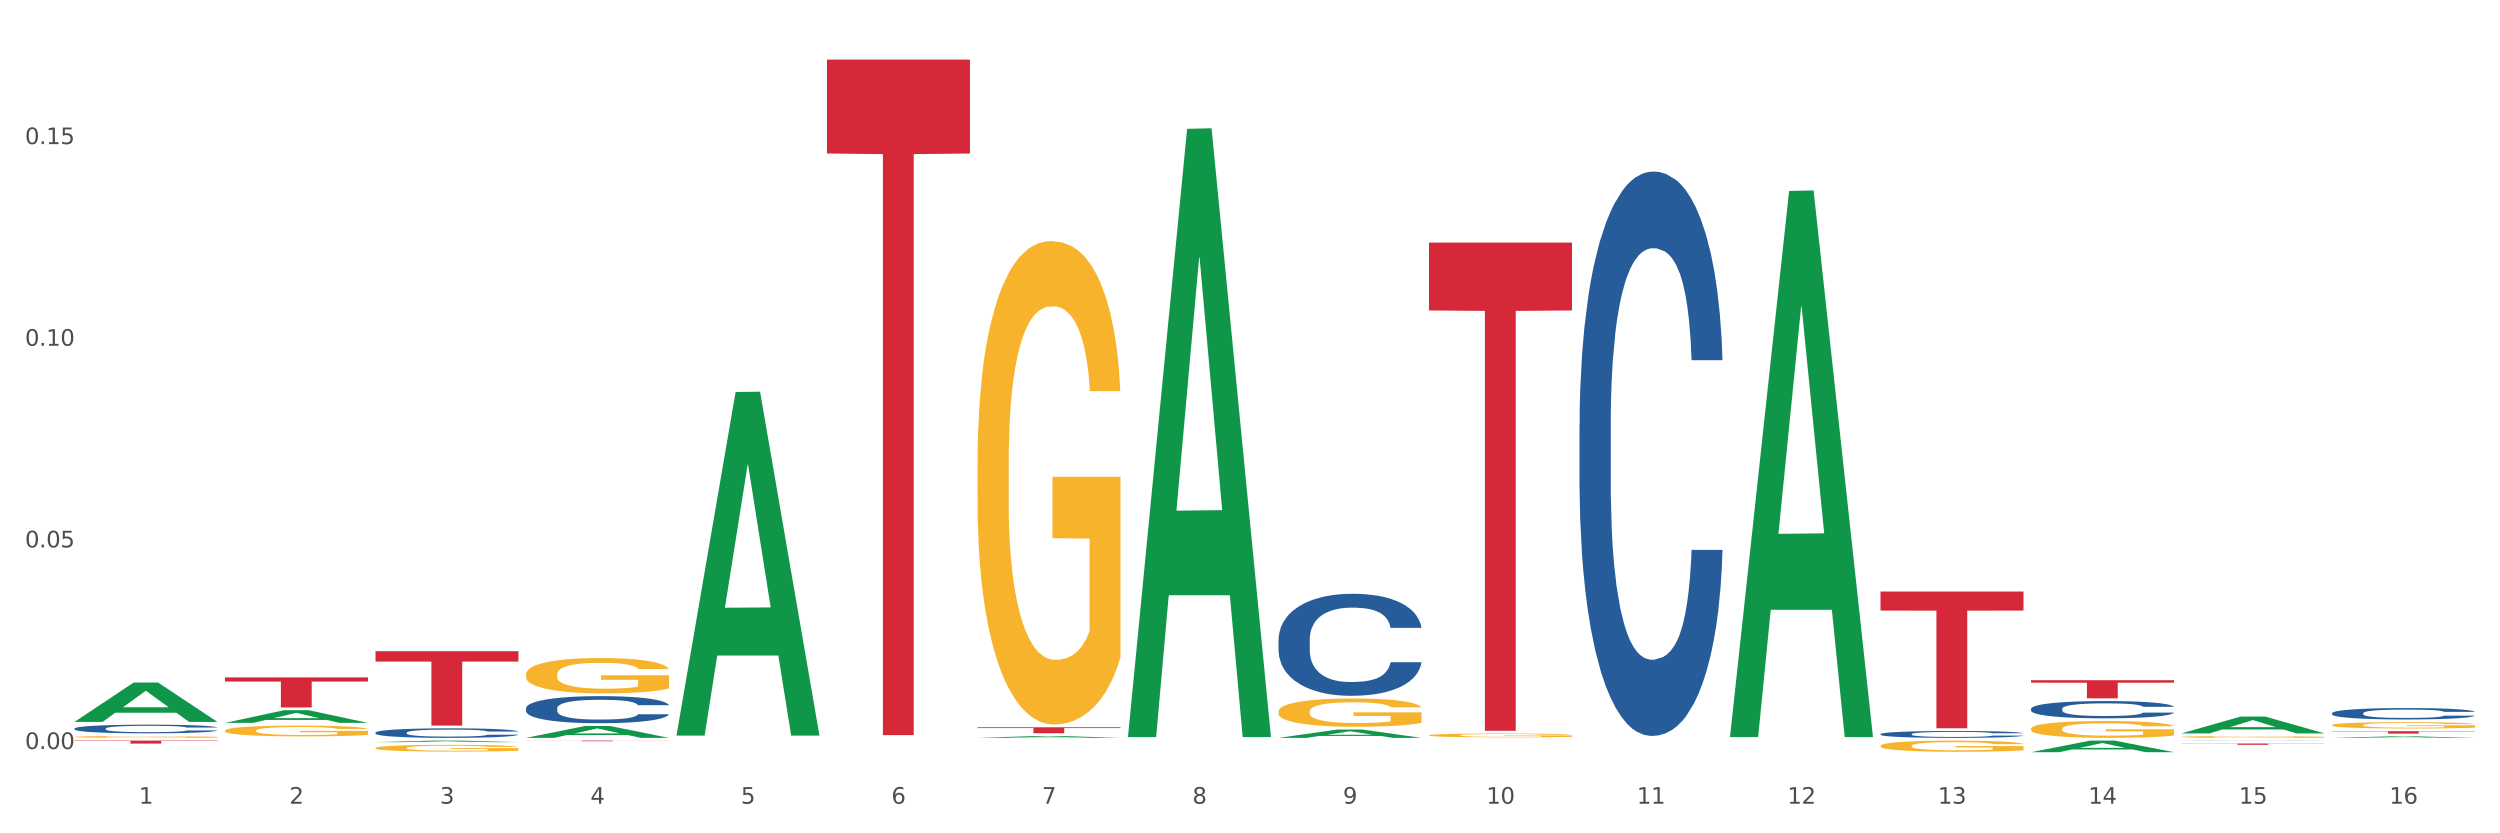 <?xml version="1.0" encoding="utf-8" standalone="no"?>
<!DOCTYPE svg PUBLIC "-//W3C//DTD SVG 1.1//EN"
  "http://www.w3.org/Graphics/SVG/1.1/DTD/svg11.dtd">
<svg xmlns:xlink="http://www.w3.org/1999/xlink" width="1080pt" height="360pt" viewBox="0 0 1080 360" xmlns="http://www.w3.org/2000/svg" version="1.1">
 <rect x="0" y="0" width="1080" height="360" fill="#333333" stroke="none"/>
 <defs>
  <style type="text/css">*{stroke-linejoin: round; stroke-linecap: butt}</style>
 </defs>
 <g id="figure_1">
  <g id="patch_1">
   <path d="M 0 360 
L 1080 360 
L 1080 0 
L 0 0 
z
" style="fill: #ffffff; stroke: #ffffff; stroke-linejoin: miter"/>
  </g>
  <g id="axes_1">
   <g id="matplotlib.axis_1">
    <g id="xtick_1">
     <g id="text_1">
      <!-- 1 -->
      <g style="fill: #4d4d4d" transform="translate(60.004 347.204) scale(0.096 -0.096)">
       <defs>
        <path id="DejaVuSans-31" d="M 794 531 
L 1825 531 
L 1825 4091 
L 703 3866 
L 703 4441 
L 1819 4666 
L 2450 4666 
L 2450 531 
L 3481 531 
L 3481 0 
L 794 0 
L 794 531 
z
" transform="scale(0.016)"/>
       </defs>
       <use xlink:href="#DejaVuSans-31"/>
      </g>
     </g>
    </g>
    <g id="xtick_2">
     <g id="text_2">
      <!-- 2 -->
      <g style="fill: #4d4d4d" transform="translate(125.021 347.204) scale(0.096 -0.096)">
       <defs>
        <path id="DejaVuSans-32" d="M 1228 531 
L 3431 531 
L 3431 0 
L 469 0 
L 469 531 
Q 828 903 1448 1529 
Q 2069 2156 2228 2338 
Q 2531 2678 2651 2914 
Q 2772 3150 2772 3378 
Q 2772 3750 2511 3984 
Q 2250 4219 1831 4219 
Q 1534 4219 1204 4116 
Q 875 4013 500 3803 
L 500 4441 
Q 881 4594 1212 4672 
Q 1544 4750 1819 4750 
Q 2544 4750 2975 4387 
Q 3406 4025 3406 3419 
Q 3406 3131 3298 2873 
Q 3191 2616 2906 2266 
Q 2828 2175 2409 1742 
Q 1991 1309 1228 531 
z
" transform="scale(0.016)"/>
       </defs>
       <use xlink:href="#DejaVuSans-32"/>
      </g>
     </g>
    </g>
    <g id="xtick_3">
     <g id="text_3">
      <!-- 3 -->
      <g style="fill: #4d4d4d" transform="translate(190.039 347.204) scale(0.096 -0.096)">
       <defs>
        <path id="DejaVuSans-33" d="M 2597 2516 
Q 3050 2419 3304 2112 
Q 3559 1806 3559 1356 
Q 3559 666 3084 287 
Q 2609 -91 1734 -91 
Q 1441 -91 1130 -33 
Q 819 25 488 141 
L 488 750 
Q 750 597 1062 519 
Q 1375 441 1716 441 
Q 2309 441 2620 675 
Q 2931 909 2931 1356 
Q 2931 1769 2642 2001 
Q 2353 2234 1838 2234 
L 1294 2234 
L 1294 2753 
L 1863 2753 
Q 2328 2753 2575 2939 
Q 2822 3125 2822 3475 
Q 2822 3834 2567 4026 
Q 2313 4219 1838 4219 
Q 1578 4219 1281 4162 
Q 984 4106 628 3988 
L 628 4550 
Q 988 4650 1302 4700 
Q 1616 4750 1894 4750 
Q 2613 4750 3031 4423 
Q 3450 4097 3450 3541 
Q 3450 3153 3228 2886 
Q 3006 2619 2597 2516 
z
" transform="scale(0.016)"/>
       </defs>
       <use xlink:href="#DejaVuSans-33"/>
      </g>
     </g>
    </g>
    <g id="xtick_4">
     <g id="text_4">
      <!-- 4 -->
      <g style="fill: #4d4d4d" transform="translate(255.056 347.204) scale(0.096 -0.096)">
       <defs>
        <path id="DejaVuSans-34" d="M 2419 4116 
L 825 1625 
L 2419 1625 
L 2419 4116 
z
M 2253 4666 
L 3047 4666 
L 3047 1625 
L 3713 1625 
L 3713 1100 
L 3047 1100 
L 3047 0 
L 2419 0 
L 2419 1100 
L 313 1100 
L 313 1709 
L 2253 4666 
z
" transform="scale(0.016)"/>
       </defs>
       <use xlink:href="#DejaVuSans-34"/>
      </g>
     </g>
    </g>
    <g id="xtick_5">
     <g id="text_5">
      <!-- 5 -->
      <g style="fill: #4d4d4d" transform="translate(320.073 347.204) scale(0.096 -0.096)">
       <defs>
        <path id="DejaVuSans-35" d="M 691 4666 
L 3169 4666 
L 3169 4134 
L 1269 4134 
L 1269 2991 
Q 1406 3038 1543 3061 
Q 1681 3084 1819 3084 
Q 2600 3084 3056 2656 
Q 3513 2228 3513 1497 
Q 3513 744 3044 326 
Q 2575 -91 1722 -91 
Q 1428 -91 1123 -41 
Q 819 9 494 109 
L 494 744 
Q 775 591 1075 516 
Q 1375 441 1709 441 
Q 2250 441 2565 725 
Q 2881 1009 2881 1497 
Q 2881 1984 2565 2268 
Q 2250 2553 1709 2553 
Q 1456 2553 1204 2497 
Q 953 2441 691 2322 
L 691 4666 
z
" transform="scale(0.016)"/>
       </defs>
       <use xlink:href="#DejaVuSans-35"/>
      </g>
     </g>
    </g>
    <g id="xtick_6">
     <g id="text_6">
      <!-- 6 -->
      <g style="fill: #4d4d4d" transform="translate(385.09 347.204) scale(0.096 -0.096)">
       <defs>
        <path id="DejaVuSans-36" d="M 2113 2584 
Q 1688 2584 1439 2293 
Q 1191 2003 1191 1497 
Q 1191 994 1439 701 
Q 1688 409 2113 409 
Q 2538 409 2786 701 
Q 3034 994 3034 1497 
Q 3034 2003 2786 2293 
Q 2538 2584 2113 2584 
z
M 3366 4563 
L 3366 3988 
Q 3128 4100 2886 4159 
Q 2644 4219 2406 4219 
Q 1781 4219 1451 3797 
Q 1122 3375 1075 2522 
Q 1259 2794 1537 2939 
Q 1816 3084 2150 3084 
Q 2853 3084 3261 2657 
Q 3669 2231 3669 1497 
Q 3669 778 3244 343 
Q 2819 -91 2113 -91 
Q 1303 -91 875 529 
Q 447 1150 447 2328 
Q 447 3434 972 4092 
Q 1497 4750 2381 4750 
Q 2619 4750 2861 4703 
Q 3103 4656 3366 4563 
z
" transform="scale(0.016)"/>
       </defs>
       <use xlink:href="#DejaVuSans-36"/>
      </g>
     </g>
    </g>
    <g id="xtick_7">
     <g id="text_7">
      <!-- 7 -->
      <g style="fill: #4d4d4d" transform="translate(450.108 347.204) scale(0.096 -0.096)">
       <defs>
        <path id="DejaVuSans-37" d="M 525 4666 
L 3525 4666 
L 3525 4397 
L 1831 0 
L 1172 0 
L 2766 4134 
L 525 4134 
L 525 4666 
z
" transform="scale(0.016)"/>
       </defs>
       <use xlink:href="#DejaVuSans-37"/>
      </g>
     </g>
    </g>
    <g id="xtick_8">
     <g id="text_8">
      <!-- 8 -->
      <g style="fill: #4d4d4d" transform="translate(515.125 347.204) scale(0.096 -0.096)">
       <defs>
        <path id="DejaVuSans-38" d="M 2034 2216 
Q 1584 2216 1326 1975 
Q 1069 1734 1069 1313 
Q 1069 891 1326 650 
Q 1584 409 2034 409 
Q 2484 409 2743 651 
Q 3003 894 3003 1313 
Q 3003 1734 2745 1975 
Q 2488 2216 2034 2216 
z
M 1403 2484 
Q 997 2584 770 2862 
Q 544 3141 544 3541 
Q 544 4100 942 4425 
Q 1341 4750 2034 4750 
Q 2731 4750 3128 4425 
Q 3525 4100 3525 3541 
Q 3525 3141 3298 2862 
Q 3072 2584 2669 2484 
Q 3125 2378 3379 2068 
Q 3634 1759 3634 1313 
Q 3634 634 3220 271 
Q 2806 -91 2034 -91 
Q 1263 -91 848 271 
Q 434 634 434 1313 
Q 434 1759 690 2068 
Q 947 2378 1403 2484 
z
M 1172 3481 
Q 1172 3119 1398 2916 
Q 1625 2713 2034 2713 
Q 2441 2713 2670 2916 
Q 2900 3119 2900 3481 
Q 2900 3844 2670 4047 
Q 2441 4250 2034 4250 
Q 1625 4250 1398 4047 
Q 1172 3844 1172 3481 
z
" transform="scale(0.016)"/>
       </defs>
       <use xlink:href="#DejaVuSans-38"/>
      </g>
     </g>
    </g>
    <g id="xtick_9">
     <g id="text_9">
      <!-- 9 -->
      <g style="fill: #4d4d4d" transform="translate(580.142 347.204) scale(0.096 -0.096)">
       <defs>
        <path id="DejaVuSans-39" d="M 703 97 
L 703 672 
Q 941 559 1184 500 
Q 1428 441 1663 441 
Q 2288 441 2617 861 
Q 2947 1281 2994 2138 
Q 2813 1869 2534 1725 
Q 2256 1581 1919 1581 
Q 1219 1581 811 2004 
Q 403 2428 403 3163 
Q 403 3881 828 4315 
Q 1253 4750 1959 4750 
Q 2769 4750 3195 4129 
Q 3622 3509 3622 2328 
Q 3622 1225 3098 567 
Q 2575 -91 1691 -91 
Q 1453 -91 1209 -44 
Q 966 3 703 97 
z
M 1959 2075 
Q 2384 2075 2632 2365 
Q 2881 2656 2881 3163 
Q 2881 3666 2632 3958 
Q 2384 4250 1959 4250 
Q 1534 4250 1286 3958 
Q 1038 3666 1038 3163 
Q 1038 2656 1286 2365 
Q 1534 2075 1959 2075 
z
" transform="scale(0.016)"/>
       </defs>
       <use xlink:href="#DejaVuSans-39"/>
      </g>
     </g>
    </g>
    <g id="xtick_10">
     <g id="text_10">
      <!-- 10 -->
      <g style="fill: #4d4d4d" transform="translate(642.105 347.204) scale(0.096 -0.096)">
       <defs>
        <path id="DejaVuSans-30" d="M 2034 4250 
Q 1547 4250 1301 3770 
Q 1056 3291 1056 2328 
Q 1056 1369 1301 889 
Q 1547 409 2034 409 
Q 2525 409 2770 889 
Q 3016 1369 3016 2328 
Q 3016 3291 2770 3770 
Q 2525 4250 2034 4250 
z
M 2034 4750 
Q 2819 4750 3233 4129 
Q 3647 3509 3647 2328 
Q 3647 1150 3233 529 
Q 2819 -91 2034 -91 
Q 1250 -91 836 529 
Q 422 1150 422 2328 
Q 422 3509 836 4129 
Q 1250 4750 2034 4750 
z
" transform="scale(0.016)"/>
       </defs>
       <use xlink:href="#DejaVuSans-31"/>
       <use xlink:href="#DejaVuSans-30" transform="translate(63.623 0)"/>
      </g>
     </g>
    </g>
    <g id="xtick_11">
     <g id="text_11">
      <!-- 11 -->
      <g style="fill: #4d4d4d" transform="translate(707.123 347.204) scale(0.096 -0.096)">
       <use xlink:href="#DejaVuSans-31"/>
       <use xlink:href="#DejaVuSans-31" transform="translate(63.623 0)"/>
      </g>
     </g>
    </g>
    <g id="xtick_12">
     <g id="text_12">
      <!-- 12 -->
      <g style="fill: #4d4d4d" transform="translate(772.14 347.204) scale(0.096 -0.096)">
       <use xlink:href="#DejaVuSans-31"/>
       <use xlink:href="#DejaVuSans-32" transform="translate(63.623 0)"/>
      </g>
     </g>
    </g>
    <g id="xtick_13">
     <g id="text_13">
      <!-- 13 -->
      <g style="fill: #4d4d4d" transform="translate(837.157 347.204) scale(0.096 -0.096)">
       <use xlink:href="#DejaVuSans-31"/>
       <use xlink:href="#DejaVuSans-33" transform="translate(63.623 0)"/>
      </g>
     </g>
    </g>
    <g id="xtick_14">
     <g id="text_14">
      <!-- 14 -->
      <g style="fill: #4d4d4d" transform="translate(902.174 347.204) scale(0.096 -0.096)">
       <use xlink:href="#DejaVuSans-31"/>
       <use xlink:href="#DejaVuSans-34" transform="translate(63.623 0)"/>
      </g>
     </g>
    </g>
    <g id="xtick_15">
     <g id="text_15">
      <!-- 15 -->
      <g style="fill: #4d4d4d" transform="translate(967.192 347.204) scale(0.096 -0.096)">
       <use xlink:href="#DejaVuSans-31"/>
       <use xlink:href="#DejaVuSans-35" transform="translate(63.623 0)"/>
      </g>
     </g>
    </g>
    <g id="xtick_16">
     <g id="text_16">
      <!-- 16 -->
      <g style="fill: #4d4d4d" transform="translate(1032.209 347.204) scale(0.096 -0.096)">
       <use xlink:href="#DejaVuSans-31"/>
       <use xlink:href="#DejaVuSans-36" transform="translate(63.623 0)"/>
      </g>
     </g>
    </g>
    <g id="xtick_17"/>
    <g id="xtick_18"/>
    <g id="xtick_19"/>
    <g id="xtick_20"/>
    <g id="xtick_21"/>
    <g id="xtick_22"/>
    <g id="xtick_23"/>
    <g id="xtick_24"/>
    <g id="xtick_25"/>
    <g id="xtick_26"/>
    <g id="xtick_27"/>
    <g id="xtick_28"/>
    <g id="xtick_29"/>
    <g id="xtick_30"/>
    <g id="xtick_31"/>
   </g>
   <g id="matplotlib.axis_2">
    <g id="ytick_1">
     <g id="text_17">
      <!-- 0.00 -->
      <g style="fill: #4d4d4d" transform="translate(10.8 323.585) scale(0.096 -0.096)">
       <defs>
        <path id="DejaVuSans-2e" d="M 684 794 
L 1344 794 
L 1344 0 
L 684 0 
L 684 794 
z
" transform="scale(0.016)"/>
       </defs>
       <use xlink:href="#DejaVuSans-30"/>
       <use xlink:href="#DejaVuSans-2e" transform="translate(63.623 0)"/>
       <use xlink:href="#DejaVuSans-30" transform="translate(95.41 0)"/>
       <use xlink:href="#DejaVuSans-30" transform="translate(159.033 0)"/>
      </g>
     </g>
    </g>
    <g id="ytick_2">
     <g id="text_18">
      <!-- 0.05 -->
      <g style="fill: #4d4d4d" transform="translate(10.8 236.476) scale(0.096 -0.096)">
       <use xlink:href="#DejaVuSans-30"/>
       <use xlink:href="#DejaVuSans-2e" transform="translate(63.623 0)"/>
       <use xlink:href="#DejaVuSans-30" transform="translate(95.41 0)"/>
       <use xlink:href="#DejaVuSans-35" transform="translate(159.033 0)"/>
      </g>
     </g>
    </g>
    <g id="ytick_3">
     <g id="text_19">
      <!-- 0.10 -->
      <g style="fill: #4d4d4d" transform="translate(10.8 149.368) scale(0.096 -0.096)">
       <use xlink:href="#DejaVuSans-30"/>
       <use xlink:href="#DejaVuSans-2e" transform="translate(63.623 0)"/>
       <use xlink:href="#DejaVuSans-31" transform="translate(95.41 0)"/>
       <use xlink:href="#DejaVuSans-30" transform="translate(159.033 0)"/>
      </g>
     </g>
    </g>
    <g id="ytick_4">
     <g id="text_20">
      <!-- 0.15 -->
      <g style="fill: #4d4d4d" transform="translate(10.8 62.259) scale(0.096 -0.096)">
       <use xlink:href="#DejaVuSans-30"/>
       <use xlink:href="#DejaVuSans-2e" transform="translate(63.623 0)"/>
       <use xlink:href="#DejaVuSans-31" transform="translate(95.41 0)"/>
       <use xlink:href="#DejaVuSans-35" transform="translate(159.033 0)"/>
      </g>
     </g>
    </g>
    <g id="ytick_5"/>
    <g id="ytick_6"/>
    <g id="ytick_7"/>
    <g id="ytick_8"/>
   </g>
   <g id="PolyCollection_1">
    <path d="M 32.175 311.848 
L 32.239 311.832 
L 57.709 294.867 
L 68.28 294.851 
L 93.941 311.88 
L 81.715 311.88 
L 76.176 307.915 
L 49.877 307.915 
L 49.686 307.979 
L 44.337 311.88 
L 32.175 311.88 
L 32.175 311.848 
L 53.188 305.548 
L 72.864 305.532 
L 63.122 298.481 
L 62.995 298.449 
L 62.867 298.497 
L 53.125 305.532 
L 53.188 305.548 
L 32.175 311.848 
z
" clip-path="url(#p55cfebb829)" style="fill: #109648"/>
    <path d="M 97.192 312.279 
L 97.256 312.274 
L 122.727 306.803 
L 133.297 306.798 
L 158.959 312.289 
L 146.733 312.289 
L 141.193 311.011 
L 114.894 311.011 
L 114.703 311.031 
L 109.354 312.289 
L 97.192 312.289 
L 97.192 312.279 
L 118.206 310.247 
L 137.882 310.242 
L 128.139 307.968 
L 128.012 307.958 
L 127.884 307.974 
L 118.142 310.242 
L 118.206 310.247 
L 97.192 312.279 
z
" clip-path="url(#p55cfebb829)" style="fill: #109648"/>
    <path d="M 162.209 320.603 
L 162.273 320.603 
L 187.744 319.938 
L 198.314 319.938 
L 223.976 320.605 
L 211.75 320.605 
L 206.21 320.449 
L 179.912 320.449 
L 179.721 320.452 
L 174.372 320.605 
L 162.209 320.605 
L 162.209 320.603 
L 183.223 320.357 
L 202.899 320.356 
L 193.156 320.08 
L 193.029 320.079 
L 192.902 320.08 
L 183.159 320.356 
L 183.223 320.357 
L 162.209 320.603 
z
" clip-path="url(#p55cfebb829)" style="fill: #109648"/>
    <path d="M 97.192 292.629 
L 158.959 292.629 
L 158.959 294.435 
L 134.662 294.447 
L 134.662 305.621 
L 121.343 305.621 
L 121.343 294.447 
L 97.192 294.435 
L 97.192 292.641 
L 97.192 292.629 
z
" clip-path="url(#p55cfebb829)" style="fill: #d62839"/>
    <path d="M 162.209 281.332 
L 223.976 281.332 
L 223.976 285.797 
L 199.679 285.827 
L 199.679 313.462 
L 186.36 313.462 
L 186.36 285.827 
L 162.209 285.797 
L 162.209 281.362 
L 162.209 281.332 
z
" clip-path="url(#p55cfebb829)" style="fill: #d62839"/>
    <path d="M 227.227 319.938 
L 288.993 319.938 
L 288.993 319.978 
L 264.696 319.979 
L 264.696 320.232 
L 251.377 320.232 
L 251.377 319.979 
L 227.227 319.978 
L 227.227 319.938 
L 227.227 319.938 
z
" clip-path="url(#p55cfebb829)" style="fill: #d62839"/>
    <path d="M 32.175 319.938 
L 93.941 319.938 
L 93.941 320.117 
L 69.645 320.118 
L 69.645 321.229 
L 56.325 321.229 
L 56.325 320.118 
L 32.175 320.117 
L 32.175 319.939 
L 32.175 319.938 
z
" clip-path="url(#p55cfebb829)" style="fill: #d62839"/>
    <path d="M 1007.434 315.882 
L 1069.2 315.882 
L 1069.2 316.027 
L 1044.903 316.028 
L 1044.903 316.926 
L 1031.584 316.926 
L 1031.584 316.028 
L 1007.434 316.027 
L 1007.434 315.883 
L 1007.434 315.882 
z
" clip-path="url(#p55cfebb829)" style="fill: #d62839"/>
    <path d="M 357.261 25.759 
L 419.028 25.759 
L 419.028 66.313 
L 394.731 66.587 
L 394.731 317.581 
L 381.412 317.581 
L 381.412 66.587 
L 357.261 66.313 
L 357.261 26.034 
L 357.261 25.759 
z
" clip-path="url(#p55cfebb829)" style="fill: #d62839"/>
    <path d="M 422.278 314.172 
L 484.045 314.172 
L 484.045 314.533 
L 459.748 314.536 
L 459.748 316.769 
L 446.429 316.769 
L 446.429 314.536 
L 422.278 314.533 
L 422.278 314.175 
L 422.278 314.172 
z
" clip-path="url(#p55cfebb829)" style="fill: #d62839"/>
    <path d="M 877.399 293.834 
L 939.166 293.834 
L 939.166 294.924 
L 914.869 294.931 
L 914.869 301.675 
L 901.549 301.675 
L 901.549 294.931 
L 877.399 294.924 
L 877.399 293.842 
L 877.399 293.834 
z
" clip-path="url(#p55cfebb829)" style="fill: #d62839"/>
    <path d="M 942.416 321.195 
L 1004.183 321.195 
L 1004.183 321.274 
L 979.886 321.274 
L 979.886 321.763 
L 966.567 321.763 
L 966.567 321.274 
L 942.416 321.274 
L 942.416 321.196 
L 942.416 321.195 
z
" clip-path="url(#p55cfebb829)" style="fill: #d62839"/>
    <path d="M 617.33 104.805 
L 679.097 104.805 
L 679.097 134.114 
L 654.8 134.312 
L 654.8 315.707 
L 641.481 315.707 
L 641.481 134.312 
L 617.33 134.114 
L 617.33 105.003 
L 617.33 104.805 
z
" clip-path="url(#p55cfebb829)" style="fill: #d62839"/>
    <path d="M 812.382 255.557 
L 874.148 255.557 
L 874.148 263.763 
L 849.852 263.818 
L 849.852 314.604 
L 836.532 314.604 
L 836.532 263.818 
L 812.382 263.763 
L 812.382 255.613 
L 812.382 255.557 
z
" clip-path="url(#p55cfebb829)" style="fill: #d62839"/>
    <path d="M 552.313 318.754 
L 552.377 318.751 
L 577.847 315.153 
L 588.418 315.15 
L 614.079 318.761 
L 601.853 318.761 
L 596.314 317.92 
L 570.015 317.92 
L 569.824 317.934 
L 564.475 318.761 
L 552.313 318.761 
L 552.313 318.754 
L 573.326 317.418 
L 593.002 317.415 
L 583.26 315.92 
L 583.132 315.913 
L 583.005 315.923 
L 573.263 317.415 
L 573.326 317.418 
L 552.313 318.754 
z
" clip-path="url(#p55cfebb829)" style="fill: #109648"/>
    <path d="M 487.296 317.908 
L 487.359 317.661 
L 512.83 55.659 
L 523.4 55.412 
L 549.062 318.402 
L 536.836 318.402 
L 531.296 257.161 
L 504.998 257.161 
L 504.807 258.149 
L 499.458 318.402 
L 487.296 318.402 
L 487.296 317.908 
L 508.309 220.614 
L 527.985 220.367 
L 518.243 111.467 
L 518.115 110.974 
L 517.988 111.714 
L 508.245 220.367 
L 508.309 220.614 
L 487.296 317.908 
z
" clip-path="url(#p55cfebb829)" style="fill: #109648"/>
    <path d="M 942.416 316.804 
L 942.48 316.797 
L 967.951 309.559 
L 978.521 309.552 
L 1004.183 316.817 
L 991.957 316.817 
L 986.417 315.125 
L 960.118 315.125 
L 959.927 315.153 
L 954.579 316.817 
L 942.416 316.817 
L 942.416 316.804 
L 963.43 314.116 
L 983.106 314.109 
L 973.363 311.1 
L 973.236 311.087 
L 973.109 311.107 
L 963.366 314.109 
L 963.43 314.116 
L 942.416 316.804 
z
" clip-path="url(#p55cfebb829)" style="fill: #109648"/>
    <path d="M 1007.434 318.76 
L 1007.497 318.759 
L 1032.968 318.104 
L 1043.538 318.103 
L 1069.2 318.761 
L 1056.974 318.761 
L 1051.434 318.608 
L 1025.136 318.608 
L 1024.945 318.61 
L 1019.596 318.761 
L 1007.434 318.761 
L 1007.434 318.76 
L 1028.447 318.516 
L 1048.123 318.516 
L 1038.38 318.243 
L 1038.253 318.242 
L 1038.126 318.244 
L 1028.383 318.516 
L 1028.447 318.516 
L 1007.434 318.76 
z
" clip-path="url(#p55cfebb829)" style="fill: #109648"/>
    <path d="M 162.209 323.129 
L 162.282 323.126 
L 162.282 323.03 
L 162.428 322.948 
L 163.157 322.748 
L 164.251 322.583 
L 165.054 322.495 
L 165.856 322.423 
L 166.804 322.351 
L 167.97 322.277 
L 170.085 322.167 
L 171.398 322.112 
L 173.002 322.053 
L 175.919 321.968 
L 178.034 321.92 
L 180.222 321.88 
L 183.795 321.832 
L 186.128 321.811 
L 188.608 321.795 
L 191.598 321.784 
L 193.858 321.781 
L 198.817 321.789 
L 203.047 321.813 
L 205.089 321.832 
L 207.714 321.864 
L 209.099 321.885 
L 211.36 321.928 
L 213.694 321.984 
L 215.298 322.032 
L 217.704 322.122 
L 219.528 322.213 
L 221.205 322.325 
L 222.08 322.402 
L 222.736 322.474 
L 223.32 322.556 
L 223.903 322.687 
L 210.777 322.687 
L 210.266 322.594 
L 209.464 322.506 
L 208.297 322.421 
L 207.276 322.367 
L 205.526 322.301 
L 203.922 322.258 
L 202.245 322.226 
L 200.203 322.199 
L 198.598 322.186 
L 196.338 322.175 
L 191.889 322.178 
L 188.9 322.199 
L 186.858 322.226 
L 185.545 322.25 
L 184.378 322.277 
L 183.066 322.314 
L 181.534 322.37 
L 180.44 322.421 
L 179.347 322.484 
L 178.471 322.548 
L 177.669 322.623 
L 177.013 322.703 
L 176.503 322.785 
L 176.065 322.887 
L 175.7 323.054 
L 175.7 323.419 
L 175.846 323.502 
L 176.211 323.611 
L 176.648 323.694 
L 177.378 323.792 
L 178.034 323.859 
L 179.274 323.955 
L 180.659 324.035 
L 181.753 324.085 
L 182.847 324.128 
L 184.743 324.186 
L 186.858 324.234 
L 188.681 324.264 
L 191.16 324.29 
L 192.837 324.301 
L 194.296 324.306 
L 197.869 324.306 
L 200.422 324.298 
L 203.266 324.28 
L 205.453 324.256 
L 207.276 324.226 
L 209.318 324.178 
L 210.631 324.133 
L 210.631 323.576 
L 194.588 323.574 
L 194.588 323.204 
L 223.976 323.204 
L 223.976 324.29 
L 222.736 324.346 
L 221.351 324.397 
L 219.892 324.442 
L 217.704 324.498 
L 215.079 324.551 
L 212.746 324.589 
L 210.266 324.621 
L 207.349 324.65 
L 203.557 324.676 
L 201.224 324.687 
L 198.307 324.695 
L 194.879 324.698 
L 191.889 324.692 
L 188.972 324.679 
L 185.91 324.655 
L 182.92 324.621 
L 180.659 324.586 
L 178.399 324.543 
L 175.992 324.487 
L 174.096 324.434 
L 172.638 324.386 
L 171.033 324.325 
L 169.283 324.245 
L 167.97 324.173 
L 166.804 324.099 
L 165.564 324.003 
L 164.689 323.92 
L 163.814 323.816 
L 163.303 323.739 
L 162.72 323.619 
L 162.282 323.451 
L 162.209 323.129 
z
" clip-path="url(#p55cfebb829)" style="fill: #f7b32b"/>
    <path d="M 97.192 315.615 
L 97.265 315.611 
L 97.265 315.458 
L 97.411 315.327 
L 98.14 315.008 
L 99.234 314.745 
L 100.036 314.604 
L 100.838 314.49 
L 101.786 314.375 
L 102.953 314.256 
L 105.068 314.082 
L 106.381 313.993 
L 107.985 313.899 
L 110.902 313.763 
L 113.017 313.687 
L 115.204 313.623 
L 118.778 313.547 
L 121.111 313.513 
L 123.591 313.487 
L 126.58 313.47 
L 128.841 313.466 
L 133.8 313.479 
L 138.03 313.517 
L 140.071 313.547 
L 142.697 313.598 
L 144.082 313.632 
L 146.343 313.7 
L 148.676 313.789 
L 150.281 313.865 
L 152.687 314.01 
L 154.51 314.154 
L 156.188 314.333 
L 157.063 314.456 
L 157.719 314.57 
L 158.302 314.702 
L 158.886 314.91 
L 145.759 314.91 
L 145.249 314.762 
L 144.447 314.621 
L 143.28 314.485 
L 142.259 314.401 
L 140.509 314.294 
L 138.905 314.226 
L 137.227 314.175 
L 135.185 314.133 
L 133.581 314.112 
L 131.321 314.095 
L 126.872 314.099 
L 123.882 314.133 
L 121.84 314.175 
L 120.528 314.214 
L 119.361 314.256 
L 118.048 314.316 
L 116.517 314.405 
L 115.423 314.485 
L 114.329 314.587 
L 113.454 314.689 
L 112.652 314.808 
L 111.996 314.936 
L 111.485 315.067 
L 111.048 315.229 
L 110.683 315.496 
L 110.683 316.078 
L 110.829 316.21 
L 111.194 316.384 
L 111.631 316.516 
L 112.36 316.673 
L 113.017 316.779 
L 114.256 316.932 
L 115.642 317.06 
L 116.736 317.14 
L 117.83 317.208 
L 119.726 317.302 
L 121.84 317.378 
L 123.664 317.425 
L 126.143 317.468 
L 127.82 317.484 
L 129.279 317.493 
L 132.852 317.493 
L 135.404 317.48 
L 138.248 317.451 
L 140.436 317.412 
L 142.259 317.366 
L 144.301 317.289 
L 145.614 317.217 
L 145.614 316.329 
L 129.57 316.325 
L 129.57 315.734 
L 158.959 315.734 
L 158.959 317.468 
L 157.719 317.557 
L 156.333 317.637 
L 154.875 317.71 
L 152.687 317.799 
L 150.062 317.884 
L 147.728 317.943 
L 145.249 317.994 
L 142.332 318.041 
L 138.54 318.083 
L 136.206 318.1 
L 133.289 318.113 
L 129.862 318.117 
L 126.872 318.109 
L 123.955 318.088 
L 120.892 318.049 
L 117.903 317.994 
L 115.642 317.939 
L 113.381 317.871 
L 110.975 317.782 
L 109.079 317.697 
L 107.62 317.62 
L 106.016 317.523 
L 104.266 317.395 
L 102.953 317.281 
L 101.786 317.162 
L 100.547 317.009 
L 99.672 316.877 
L 98.797 316.711 
L 98.286 316.588 
L 97.703 316.397 
L 97.265 316.129 
L 97.192 315.615 
z
" clip-path="url(#p55cfebb829)" style="fill: #f7b32b"/>
    <path d="M 552.313 307.406 
L 552.386 307.395 
L 552.386 306.993 
L 552.532 306.648 
L 553.261 305.811 
L 554.355 305.12 
L 555.157 304.752 
L 555.959 304.451 
L 556.907 304.15 
L 558.074 303.838 
L 560.189 303.381 
L 561.501 303.146 
L 563.106 302.901 
L 566.023 302.544 
L 568.137 302.344 
L 570.325 302.176 
L 573.898 301.976 
L 576.232 301.887 
L 578.711 301.82 
L 581.701 301.775 
L 583.962 301.764 
L 588.921 301.797 
L 593.15 301.898 
L 595.192 301.976 
L 597.817 302.11 
L 599.203 302.199 
L 601.464 302.377 
L 603.797 302.611 
L 605.401 302.812 
L 607.808 303.191 
L 609.631 303.57 
L 611.308 304.038 
L 612.183 304.362 
L 612.84 304.663 
L 613.423 305.009 
L 614.006 305.555 
L 600.88 305.555 
L 600.37 305.165 
L 599.567 304.797 
L 598.401 304.44 
L 597.38 304.217 
L 595.63 303.938 
L 594.025 303.76 
L 592.348 303.626 
L 590.306 303.514 
L 588.702 303.459 
L 586.441 303.414 
L 581.993 303.425 
L 579.003 303.514 
L 576.961 303.626 
L 575.649 303.726 
L 574.482 303.838 
L 573.169 303.994 
L 571.638 304.228 
L 570.544 304.44 
L 569.45 304.707 
L 568.575 304.975 
L 567.773 305.287 
L 567.116 305.622 
L 566.606 305.967 
L 566.168 306.391 
L 565.804 307.094 
L 565.804 308.621 
L 565.95 308.967 
L 566.314 309.424 
L 566.752 309.77 
L 567.481 310.182 
L 568.137 310.461 
L 569.377 310.862 
L 570.763 311.197 
L 571.856 311.409 
L 572.95 311.587 
L 574.846 311.832 
L 576.961 312.033 
L 578.784 312.156 
L 581.264 312.267 
L 582.941 312.312 
L 584.399 312.334 
L 587.973 312.334 
L 590.525 312.301 
L 593.369 312.223 
L 595.557 312.122 
L 597.38 312 
L 599.422 311.799 
L 600.734 311.609 
L 600.734 309.279 
L 584.691 309.268 
L 584.691 307.718 
L 614.079 307.718 
L 614.079 312.267 
L 612.84 312.501 
L 611.454 312.713 
L 609.996 312.903 
L 607.808 313.137 
L 605.183 313.36 
L 602.849 313.516 
L 600.37 313.65 
L 597.453 313.773 
L 593.661 313.884 
L 591.327 313.929 
L 588.41 313.962 
L 584.983 313.973 
L 581.993 313.951 
L 579.076 313.895 
L 576.013 313.795 
L 573.023 313.65 
L 570.763 313.505 
L 568.502 313.327 
L 566.096 313.092 
L 564.199 312.869 
L 562.741 312.669 
L 561.137 312.412 
L 559.387 312.078 
L 558.074 311.777 
L 556.907 311.464 
L 555.667 311.063 
L 554.792 310.717 
L 553.917 310.283 
L 553.407 309.959 
L 552.823 309.457 
L 552.386 308.755 
L 552.313 307.406 
z
" clip-path="url(#p55cfebb829)" style="fill: #f7b32b"/>
    <path d="M 422.278 200.646 
L 422.351 200.456 
L 422.351 193.589 
L 422.497 187.676 
L 423.226 173.37 
L 424.32 161.544 
L 425.122 155.249 
L 425.925 150.099 
L 426.873 144.949 
L 428.039 139.608 
L 430.154 131.787 
L 431.467 127.782 
L 433.071 123.585 
L 435.988 117.481 
L 438.103 114.048 
L 440.291 111.187 
L 443.864 107.753 
L 446.197 106.227 
L 448.677 105.083 
L 451.667 104.32 
L 453.927 104.129 
L 458.886 104.702 
L 463.116 106.418 
L 465.158 107.753 
L 467.783 110.042 
L 469.168 111.568 
L 471.429 114.62 
L 473.763 118.626 
L 475.367 122.059 
L 477.773 128.545 
L 479.596 135.03 
L 481.274 143.041 
L 482.149 148.573 
L 482.805 153.723 
L 483.389 159.636 
L 483.972 168.983 
L 470.846 168.983 
L 470.335 162.307 
L 469.533 156.012 
L 468.366 149.908 
L 467.345 146.093 
L 465.595 141.325 
L 463.991 138.273 
L 462.314 135.984 
L 460.272 134.076 
L 458.667 133.123 
L 456.407 132.36 
L 451.958 132.55 
L 448.969 134.076 
L 446.927 135.984 
L 445.614 137.7 
L 444.447 139.608 
L 443.135 142.278 
L 441.603 146.284 
L 440.509 149.908 
L 439.416 154.486 
L 438.54 159.064 
L 437.738 164.405 
L 437.082 170.127 
L 436.571 176.04 
L 436.134 183.289 
L 435.769 195.306 
L 435.769 221.438 
L 435.915 227.351 
L 436.28 235.171 
L 436.717 241.085 
L 437.447 248.142 
L 438.103 252.911 
L 439.343 259.778 
L 440.728 265.5 
L 441.822 269.124 
L 442.916 272.176 
L 444.812 276.372 
L 446.927 279.806 
L 448.75 281.904 
L 451.229 283.812 
L 452.906 284.574 
L 454.365 284.956 
L 457.938 284.956 
L 460.49 284.384 
L 463.334 283.049 
L 465.522 281.332 
L 467.345 279.234 
L 469.387 275.8 
L 470.7 272.558 
L 470.7 232.692 
L 454.657 232.501 
L 454.657 205.987 
L 484.045 205.987 
L 484.045 283.812 
L 482.805 287.817 
L 481.42 291.441 
L 479.961 294.684 
L 477.773 298.69 
L 475.148 302.505 
L 472.815 305.175 
L 470.335 307.464 
L 467.418 309.562 
L 463.626 311.47 
L 461.293 312.233 
L 458.376 312.805 
L 454.948 312.996 
L 451.958 312.614 
L 449.041 311.66 
L 445.979 309.944 
L 442.989 307.464 
L 440.728 304.984 
L 438.468 301.932 
L 436.061 297.927 
L 434.165 294.112 
L 432.707 290.678 
L 431.102 286.291 
L 429.352 280.569 
L 428.039 275.419 
L 426.873 270.078 
L 425.633 263.211 
L 424.758 257.298 
L 423.883 249.859 
L 423.372 244.327 
L 422.789 235.744 
L 422.351 223.727 
L 422.278 200.646 
z
" clip-path="url(#p55cfebb829)" style="fill: #f7b32b"/>
    <path d="M 617.33 317.646 
L 617.403 317.644 
L 617.403 317.59 
L 617.549 317.543 
L 618.278 317.431 
L 619.372 317.337 
L 620.174 317.287 
L 620.976 317.247 
L 621.924 317.206 
L 623.091 317.164 
L 625.206 317.102 
L 626.519 317.071 
L 628.123 317.038 
L 631.04 316.989 
L 633.155 316.962 
L 635.342 316.94 
L 638.916 316.913 
L 641.249 316.901 
L 643.729 316.891 
L 646.718 316.885 
L 648.979 316.884 
L 653.938 316.888 
L 658.167 316.902 
L 660.209 316.913 
L 662.835 316.931 
L 664.22 316.943 
L 666.481 316.967 
L 668.814 316.998 
L 670.419 317.025 
L 672.825 317.077 
L 674.648 317.128 
L 676.325 317.191 
L 677.201 317.235 
L 677.857 317.275 
L 678.44 317.322 
L 679.024 317.396 
L 665.897 317.396 
L 665.387 317.343 
L 664.585 317.293 
L 663.418 317.245 
L 662.397 317.215 
L 660.647 317.178 
L 659.043 317.153 
L 657.365 317.135 
L 655.323 317.12 
L 653.719 317.113 
L 651.458 317.107 
L 647.01 317.108 
L 644.02 317.12 
L 641.978 317.135 
L 640.666 317.149 
L 639.499 317.164 
L 638.186 317.185 
L 636.655 317.217 
L 635.561 317.245 
L 634.467 317.281 
L 633.592 317.318 
L 632.79 317.36 
L 632.134 317.405 
L 631.623 317.452 
L 631.186 317.509 
L 630.821 317.604 
L 630.821 317.81 
L 630.967 317.857 
L 631.332 317.918 
L 631.769 317.965 
L 632.498 318.021 
L 633.155 318.058 
L 634.394 318.113 
L 635.78 318.158 
L 636.874 318.186 
L 637.968 318.21 
L 639.864 318.244 
L 641.978 318.271 
L 643.801 318.287 
L 646.281 318.302 
L 647.958 318.308 
L 649.417 318.311 
L 652.99 318.311 
L 655.542 318.307 
L 658.386 318.296 
L 660.574 318.283 
L 662.397 318.266 
L 664.439 318.239 
L 665.752 318.213 
L 665.752 317.899 
L 649.708 317.897 
L 649.708 317.688 
L 679.097 317.688 
L 679.097 318.302 
L 677.857 318.334 
L 676.471 318.363 
L 675.013 318.388 
L 672.825 318.42 
L 670.2 318.45 
L 667.866 318.471 
L 665.387 318.489 
L 662.47 318.506 
L 658.678 318.521 
L 656.344 318.527 
L 653.427 318.531 
L 650 318.533 
L 647.01 318.53 
L 644.093 318.522 
L 641.03 318.509 
L 638.041 318.489 
L 635.78 318.469 
L 633.519 318.445 
L 631.113 318.414 
L 629.217 318.384 
L 627.758 318.356 
L 626.154 318.322 
L 624.404 318.277 
L 623.091 318.236 
L 621.924 318.194 
L 620.685 318.14 
L 619.81 318.093 
L 618.934 318.034 
L 618.424 317.991 
L 617.841 317.923 
L 617.403 317.828 
L 617.33 317.646 
z
" clip-path="url(#p55cfebb829)" style="fill: #f7b32b"/>
    <path d="M 227.227 291.338 
L 227.3 291.324 
L 227.3 290.822 
L 227.445 290.39 
L 228.175 289.344 
L 229.269 288.479 
L 230.071 288.019 
L 230.873 287.643 
L 231.821 287.266 
L 232.988 286.876 
L 235.102 286.304 
L 236.415 286.012 
L 238.019 285.705 
L 240.936 285.259 
L 243.051 285.008 
L 245.239 284.799 
L 248.812 284.548 
L 251.146 284.436 
L 253.625 284.352 
L 256.615 284.297 
L 258.876 284.283 
L 263.834 284.325 
L 268.064 284.45 
L 270.106 284.548 
L 272.731 284.715 
L 274.117 284.826 
L 276.377 285.05 
L 278.711 285.342 
L 280.315 285.593 
L 282.722 286.067 
L 284.545 286.541 
L 286.222 287.127 
L 287.097 287.531 
L 287.753 287.908 
L 288.337 288.34 
L 288.92 289.023 
L 275.794 289.023 
L 275.283 288.535 
L 274.481 288.075 
L 273.315 287.629 
L 272.294 287.35 
L 270.543 287.002 
L 268.939 286.778 
L 267.262 286.611 
L 265.22 286.472 
L 263.616 286.402 
L 261.355 286.346 
L 256.907 286.36 
L 253.917 286.472 
L 251.875 286.611 
L 250.562 286.737 
L 249.396 286.876 
L 248.083 287.071 
L 246.552 287.364 
L 245.458 287.629 
L 244.364 287.964 
L 243.489 288.298 
L 242.687 288.689 
L 242.03 289.107 
L 241.52 289.539 
L 241.082 290.069 
L 240.718 290.947 
L 240.718 292.857 
L 240.863 293.29 
L 241.228 293.861 
L 241.666 294.293 
L 242.395 294.809 
L 243.051 295.158 
L 244.291 295.66 
L 245.676 296.078 
L 246.77 296.343 
L 247.864 296.566 
L 249.76 296.873 
L 251.875 297.124 
L 253.698 297.277 
L 256.177 297.417 
L 257.855 297.472 
L 259.313 297.5 
L 262.886 297.5 
L 265.439 297.458 
L 268.283 297.361 
L 270.47 297.235 
L 272.294 297.082 
L 274.335 296.831 
L 275.648 296.594 
L 275.648 293.68 
L 259.605 293.666 
L 259.605 291.728 
L 288.993 291.728 
L 288.993 297.417 
L 287.753 297.709 
L 286.368 297.974 
L 284.909 298.211 
L 282.722 298.504 
L 280.096 298.783 
L 277.763 298.978 
L 275.283 299.145 
L 272.366 299.299 
L 268.574 299.438 
L 266.241 299.494 
L 263.324 299.536 
L 259.897 299.55 
L 256.907 299.522 
L 253.99 299.452 
L 250.927 299.327 
L 247.937 299.145 
L 245.676 298.964 
L 243.416 298.741 
L 241.009 298.448 
L 239.113 298.169 
L 237.655 297.919 
L 236.05 297.598 
L 234.3 297.18 
L 232.988 296.803 
L 231.821 296.413 
L 230.581 295.911 
L 229.706 295.479 
L 228.831 294.935 
L 228.321 294.53 
L 227.737 293.903 
L 227.3 293.025 
L 227.227 291.338 
z
" clip-path="url(#p55cfebb829)" style="fill: #f7b32b"/>
    <path d="M 32.175 318.334 
L 32.248 318.333 
L 32.248 318.307 
L 32.394 318.284 
L 33.123 318.23 
L 34.217 318.185 
L 35.019 318.161 
L 35.821 318.141 
L 36.769 318.122 
L 37.936 318.101 
L 40.051 318.072 
L 41.363 318.056 
L 42.968 318.04 
L 45.885 318.017 
L 47.999 318.004 
L 50.187 317.993 
L 53.76 317.98 
L 56.094 317.974 
L 58.573 317.97 
L 61.563 317.967 
L 63.824 317.966 
L 68.783 317.969 
L 73.012 317.975 
L 75.054 317.98 
L 77.679 317.989 
L 79.065 317.995 
L 81.326 318.006 
L 83.659 318.022 
L 85.263 318.035 
L 87.67 318.059 
L 89.493 318.084 
L 91.17 318.114 
L 92.045 318.135 
L 92.702 318.155 
L 93.285 318.178 
L 93.868 318.213 
L 80.742 318.213 
L 80.232 318.188 
L 79.43 318.164 
L 78.263 318.141 
L 77.242 318.126 
L 75.492 318.108 
L 73.887 318.096 
L 72.21 318.088 
L 70.168 318.08 
L 68.564 318.077 
L 66.303 318.074 
L 61.855 318.075 
L 58.865 318.08 
L 56.823 318.088 
L 55.511 318.094 
L 54.344 318.101 
L 53.031 318.112 
L 51.5 318.127 
L 50.406 318.141 
L 49.312 318.158 
L 48.437 318.175 
L 47.635 318.196 
L 46.979 318.217 
L 46.468 318.24 
L 46.031 318.268 
L 45.666 318.313 
L 45.666 318.413 
L 45.812 318.435 
L 46.176 318.465 
L 46.614 318.487 
L 47.343 318.514 
L 47.999 318.532 
L 49.239 318.558 
L 50.625 318.58 
L 51.719 318.594 
L 52.812 318.606 
L 54.708 318.622 
L 56.823 318.635 
L 58.646 318.643 
L 61.126 318.65 
L 62.803 318.653 
L 64.261 318.654 
L 67.835 318.654 
L 70.387 318.652 
L 73.231 318.647 
L 75.419 318.64 
L 77.242 318.632 
L 79.284 318.619 
L 80.596 318.607 
L 80.596 318.455 
L 64.553 318.455 
L 64.553 318.354 
L 93.941 318.354 
L 93.941 318.65 
L 92.702 318.665 
L 91.316 318.679 
L 89.858 318.691 
L 87.67 318.706 
L 85.045 318.721 
L 82.711 318.731 
L 80.232 318.74 
L 77.315 318.748 
L 73.523 318.755 
L 71.189 318.758 
L 68.272 318.76 
L 64.845 318.761 
L 61.855 318.759 
L 58.938 318.756 
L 55.875 318.749 
L 52.885 318.74 
L 50.625 318.73 
L 48.364 318.719 
L 45.958 318.704 
L 44.062 318.689 
L 42.603 318.676 
L 40.999 318.659 
L 39.249 318.638 
L 37.936 318.618 
L 36.769 318.598 
L 35.529 318.572 
L 34.654 318.549 
L 33.779 318.521 
L 33.269 318.5 
L 32.685 318.467 
L 32.248 318.421 
L 32.175 318.334 
z
" clip-path="url(#p55cfebb829)" style="fill: #f7b32b"/>
    <path d="M 292.244 317.507 
L 292.308 317.368 
L 317.778 169.343 
L 328.349 169.203 
L 354.01 317.786 
L 341.784 317.786 
L 336.245 283.187 
L 309.946 283.187 
L 309.755 283.745 
L 304.406 317.786 
L 292.244 317.786 
L 292.244 317.507 
L 313.257 262.539 
L 332.933 262.399 
L 323.191 200.873 
L 323.063 200.594 
L 322.936 201.013 
L 313.194 262.399 
L 313.257 262.539 
L 292.244 317.507 
z
" clip-path="url(#p55cfebb829)" style="fill: #109648"/>
    <path d="M 227.227 318.751 
L 227.29 318.746 
L 252.761 313.612 
L 263.331 313.607 
L 288.993 318.761 
L 276.767 318.761 
L 271.227 317.561 
L 244.929 317.561 
L 244.738 317.58 
L 239.389 318.761 
L 227.227 318.761 
L 227.227 318.751 
L 248.24 316.845 
L 267.916 316.84 
L 258.174 314.706 
L 258.046 314.696 
L 257.919 314.71 
L 248.176 316.84 
L 248.24 316.845 
L 227.227 318.751 
z
" clip-path="url(#p55cfebb829)" style="fill: #109648"/>
    <path d="M 422.278 318.759 
L 422.342 318.759 
L 447.813 317.946 
L 458.383 317.946 
L 484.045 318.761 
L 471.819 318.761 
L 466.279 318.571 
L 439.981 318.571 
L 439.79 318.574 
L 434.441 318.761 
L 422.278 318.761 
L 422.278 318.759 
L 443.292 318.458 
L 462.968 318.457 
L 453.225 318.119 
L 453.098 318.118 
L 452.971 318.12 
L 443.228 318.457 
L 443.292 318.458 
L 422.278 318.759 
z
" clip-path="url(#p55cfebb829)" style="fill: #109648"/>
    <path d="M 877.399 324.94 
L 877.463 324.935 
L 902.933 319.942 
L 913.504 319.938 
L 939.166 324.95 
L 926.94 324.95 
L 921.4 323.782 
L 895.101 323.782 
L 894.91 323.801 
L 889.561 324.95 
L 877.399 324.95 
L 877.399 324.94 
L 898.412 323.086 
L 918.089 323.081 
L 908.346 321.006 
L 908.219 320.996 
L 908.091 321.011 
L 898.349 323.081 
L 898.412 323.086 
L 877.399 324.94 
z
" clip-path="url(#p55cfebb829)" style="fill: #109648"/>
    <path d="M 747.365 317.982 
L 747.428 317.761 
L 772.899 82.487 
L 783.469 82.266 
L 809.131 318.426 
L 796.905 318.426 
L 791.365 263.433 
L 765.067 263.433 
L 764.876 264.32 
L 759.527 318.426 
L 747.365 318.426 
L 747.365 317.982 
L 768.378 230.614 
L 788.054 230.392 
L 778.312 132.602 
L 778.184 132.159 
L 778.057 132.824 
L 768.314 230.392 
L 768.378 230.614 
L 747.365 317.982 
z
" clip-path="url(#p55cfebb829)" style="fill: #109648"/>
    <path d="M 877.399 314.849 
L 877.472 314.843 
L 877.472 314.604 
L 877.618 314.398 
L 878.347 313.9 
L 879.441 313.488 
L 880.243 313.269 
L 881.045 313.09 
L 881.993 312.91 
L 883.16 312.724 
L 885.275 312.452 
L 886.588 312.313 
L 888.192 312.167 
L 891.109 311.954 
L 893.224 311.835 
L 895.411 311.735 
L 898.985 311.615 
L 901.318 311.562 
L 903.798 311.522 
L 906.787 311.496 
L 909.048 311.489 
L 914.007 311.509 
L 918.236 311.569 
L 920.278 311.615 
L 922.904 311.695 
L 924.289 311.748 
L 926.55 311.854 
L 928.883 311.994 
L 930.488 312.113 
L 932.894 312.339 
L 934.717 312.565 
L 936.394 312.844 
L 937.27 313.037 
L 937.926 313.216 
L 938.509 313.422 
L 939.093 313.747 
L 925.966 313.747 
L 925.456 313.515 
L 924.654 313.296 
L 923.487 313.083 
L 922.466 312.95 
L 920.716 312.784 
L 919.111 312.678 
L 917.434 312.598 
L 915.392 312.532 
L 913.788 312.499 
L 911.527 312.472 
L 907.079 312.479 
L 904.089 312.532 
L 902.047 312.598 
L 900.735 312.658 
L 899.568 312.724 
L 898.255 312.817 
L 896.724 312.957 
L 895.63 313.083 
L 894.536 313.242 
L 893.661 313.402 
L 892.859 313.588 
L 892.203 313.787 
L 891.692 313.993 
L 891.255 314.245 
L 890.89 314.664 
L 890.89 315.573 
L 891.036 315.779 
L 891.4 316.051 
L 891.838 316.257 
L 892.567 316.503 
L 893.224 316.669 
L 894.463 316.908 
L 895.849 317.107 
L 896.943 317.234 
L 898.037 317.34 
L 899.933 317.486 
L 902.047 317.605 
L 903.87 317.678 
L 906.35 317.745 
L 908.027 317.771 
L 909.486 317.785 
L 913.059 317.785 
L 915.611 317.765 
L 918.455 317.718 
L 920.643 317.659 
L 922.466 317.585 
L 924.508 317.466 
L 925.82 317.353 
L 925.82 315.965 
L 909.777 315.958 
L 909.777 315.035 
L 939.166 315.035 
L 939.166 317.745 
L 937.926 317.884 
L 936.54 318.011 
L 935.082 318.123 
L 932.894 318.263 
L 930.269 318.396 
L 927.935 318.489 
L 925.456 318.568 
L 922.539 318.641 
L 918.747 318.708 
L 916.413 318.734 
L 913.496 318.754 
L 910.069 318.761 
L 907.079 318.748 
L 904.162 318.714 
L 901.099 318.655 
L 898.109 318.568 
L 895.849 318.482 
L 893.588 318.376 
L 891.182 318.236 
L 889.286 318.103 
L 887.827 317.984 
L 886.223 317.831 
L 884.473 317.632 
L 883.16 317.453 
L 881.993 317.267 
L 880.754 317.028 
L 879.879 316.822 
L 879.003 316.563 
L 878.493 316.37 
L 877.91 316.071 
L 877.472 315.653 
L 877.399 314.849 
z
" clip-path="url(#p55cfebb829)" style="fill: #f7b32b"/>
    <path d="M 812.382 322.186 
L 812.455 322.181 
L 812.455 322.023 
L 812.601 321.887 
L 813.33 321.558 
L 814.424 321.286 
L 815.226 321.141 
L 816.028 321.023 
L 816.976 320.905 
L 818.143 320.782 
L 820.258 320.602 
L 821.57 320.51 
L 823.175 320.413 
L 826.092 320.273 
L 828.206 320.194 
L 830.394 320.128 
L 833.967 320.049 
L 836.301 320.014 
L 838.78 319.987 
L 841.77 319.97 
L 844.031 319.966 
L 848.99 319.979 
L 853.219 320.018 
L 855.261 320.049 
L 857.886 320.102 
L 859.272 320.137 
L 861.532 320.207 
L 863.866 320.299 
L 865.47 320.378 
L 867.877 320.527 
L 869.7 320.676 
L 871.377 320.861 
L 872.252 320.988 
L 872.909 321.106 
L 873.492 321.242 
L 874.075 321.457 
L 860.949 321.457 
L 860.439 321.304 
L 859.636 321.159 
L 858.47 321.019 
L 857.449 320.931 
L 855.699 320.821 
L 854.094 320.751 
L 852.417 320.698 
L 850.375 320.654 
L 848.771 320.632 
L 846.51 320.615 
L 842.062 320.619 
L 839.072 320.654 
L 837.03 320.698 
L 835.717 320.738 
L 834.551 320.782 
L 833.238 320.843 
L 831.707 320.935 
L 830.613 321.019 
L 829.519 321.124 
L 828.644 321.229 
L 827.842 321.352 
L 827.185 321.484 
L 826.675 321.62 
L 826.237 321.786 
L 825.873 322.063 
L 825.873 322.664 
L 826.019 322.8 
L 826.383 322.98 
L 826.821 323.116 
L 827.55 323.278 
L 828.206 323.388 
L 829.446 323.546 
L 830.832 323.678 
L 831.925 323.761 
L 833.019 323.831 
L 834.915 323.928 
L 837.03 324.007 
L 838.853 324.055 
L 841.333 324.099 
L 843.01 324.116 
L 844.468 324.125 
L 848.042 324.125 
L 850.594 324.112 
L 853.438 324.081 
L 855.626 324.042 
L 857.449 323.993 
L 859.491 323.914 
L 860.803 323.84 
L 860.803 322.923 
L 844.76 322.918 
L 844.76 322.309 
L 874.148 322.309 
L 874.148 324.099 
L 872.909 324.191 
L 871.523 324.274 
L 870.065 324.349 
L 867.877 324.441 
L 865.252 324.529 
L 862.918 324.59 
L 860.439 324.643 
L 857.522 324.691 
L 853.73 324.735 
L 851.396 324.753 
L 848.479 324.766 
L 845.052 324.77 
L 842.062 324.761 
L 839.145 324.739 
L 836.082 324.7 
L 833.092 324.643 
L 830.832 324.586 
L 828.571 324.516 
L 826.164 324.423 
L 824.268 324.336 
L 822.81 324.257 
L 821.206 324.156 
L 819.455 324.024 
L 818.143 323.906 
L 816.976 323.783 
L 815.736 323.625 
L 814.861 323.489 
L 813.986 323.318 
L 813.476 323.191 
L 812.892 322.993 
L 812.455 322.717 
L 812.382 322.186 
z
" clip-path="url(#p55cfebb829)" style="fill: #f7b32b"/>
    <path d="M 942.416 319.974 
L 942.489 319.974 
L 942.489 319.972 
L 942.708 319.969 
L 943.512 319.964 
L 944.534 319.96 
L 946.286 319.955 
L 947.235 319.953 
L 948.476 319.951 
L 951.032 319.948 
L 953.952 319.945 
L 955.996 319.943 
L 957.529 319.942 
L 960.961 319.94 
L 962.932 319.94 
L 964.976 319.939 
L 966.729 319.938 
L 969.649 319.938 
L 971.985 319.938 
L 974.687 319.938 
L 976.95 319.938 
L 979.943 319.938 
L 984.324 319.939 
L 986.003 319.939 
L 988.267 319.94 
L 990.603 319.941 
L 992.501 319.943 
L 994.691 319.944 
L 996.955 319.947 
L 999.145 319.949 
L 1000.678 319.952 
L 1001.919 319.955 
L 1003.015 319.958 
L 1003.818 319.962 
L 1004.183 319.965 
L 990.822 319.965 
L 990.457 319.962 
L 989.727 319.959 
L 988.997 319.957 
L 988.194 319.955 
L 986.952 319.953 
L 985.857 319.952 
L 984.032 319.951 
L 982.353 319.95 
L 980.966 319.949 
L 979.286 319.949 
L 975.709 319.949 
L 973.154 319.949 
L 971.547 319.949 
L 969.576 319.949 
L 967.897 319.95 
L 965.926 319.951 
L 964.392 319.951 
L 962.859 319.953 
L 961.983 319.954 
L 960.669 319.955 
L 959.793 319.957 
L 958.625 319.959 
L 957.967 319.96 
L 956.799 319.965 
L 956.288 319.968 
L 956.069 319.97 
L 955.923 319.972 
L 955.923 319.984 
L 956.361 319.989 
L 956.726 319.991 
L 957.31 319.994 
L 958.406 319.997 
L 960.012 320 
L 961.691 320.002 
L 963.078 320.004 
L 964.392 320.005 
L 965.707 320.006 
L 967.313 320.006 
L 968.627 320.007 
L 970.598 320.007 
L 972.935 320.007 
L 974.76 320.007 
L 978.483 320.007 
L 980.163 320.007 
L 981.769 320.006 
L 983.521 320.005 
L 984.908 320.004 
L 985.711 320.004 
L 987.025 320.002 
L 988.048 320.001 
L 988.924 319.999 
L 989.508 319.998 
L 990.165 319.996 
L 990.676 319.993 
L 990.822 319.992 
L 1004.183 319.992 
L 1003.891 319.994 
L 1003.38 319.997 
L 1002.358 320 
L 1001.554 320.002 
L 1000.313 320.005 
L 998.999 320.007 
L 997.174 320.009 
L 995.495 320.011 
L 993.742 320.012 
L 991.844 320.014 
L 988.413 320.015 
L 987.171 320.016 
L 984.543 320.017 
L 982.499 320.017 
L 979.505 320.018 
L 976.439 320.018 
L 973.227 320.018 
L 970.379 320.018 
L 967.24 320.018 
L 965.268 320.017 
L 963.078 320.017 
L 960.523 320.016 
L 958.114 320.014 
L 955.85 320.013 
L 953.733 320.011 
L 951.762 320.009 
L 949.206 320.006 
L 947.308 320.003 
L 945.921 320 
L 944.972 319.998 
L 944.023 319.995 
L 943.512 319.992 
L 942.708 319.987 
L 942.416 319.982 
L 942.416 319.974 
z
" clip-path="url(#p55cfebb829)" style="fill: #255c99"/>
    <path d="M 1007.434 308.089 
L 1007.507 308.084 
L 1007.507 307.958 
L 1007.726 307.787 
L 1008.529 307.471 
L 1009.551 307.232 
L 1011.303 306.953 
L 1012.252 306.835 
L 1013.493 306.705 
L 1016.049 306.493 
L 1018.969 306.312 
L 1021.013 306.213 
L 1022.547 306.15 
L 1025.978 306.037 
L 1027.949 305.988 
L 1029.994 305.947 
L 1031.746 305.92 
L 1034.666 305.889 
L 1037.003 305.875 
L 1039.704 305.871 
L 1041.967 305.875 
L 1044.961 305.893 
L 1049.341 305.947 
L 1051.021 305.979 
L 1053.284 306.033 
L 1055.62 306.105 
L 1057.518 306.177 
L 1059.709 306.281 
L 1061.972 306.416 
L 1064.162 306.587 
L 1065.696 306.745 
L 1066.937 306.912 
L 1068.032 307.115 
L 1068.835 307.336 
L 1069.2 307.521 
L 1055.839 307.521 
L 1055.474 307.354 
L 1054.744 307.173 
L 1054.014 307.052 
L 1053.211 306.953 
L 1051.97 306.84 
L 1050.875 306.768 
L 1049.049 306.682 
L 1047.37 306.628 
L 1045.983 306.596 
L 1044.304 306.569 
L 1040.726 306.542 
L 1038.171 306.542 
L 1036.565 306.551 
L 1034.593 306.574 
L 1032.914 306.605 
L 1030.943 306.66 
L 1029.41 306.718 
L 1027.876 306.795 
L 1027 306.849 
L 1025.686 306.948 
L 1024.81 307.029 
L 1023.642 307.169 
L 1022.985 307.268 
L 1021.817 307.525 
L 1021.306 307.714 
L 1021.086 307.845 
L 1020.94 307.989 
L 1020.94 308.693 
L 1021.379 309.008 
L 1021.744 309.143 
L 1022.328 309.297 
L 1023.423 309.495 
L 1025.029 309.689 
L 1026.708 309.829 
L 1028.095 309.914 
L 1029.41 309.977 
L 1030.724 310.027 
L 1032.33 310.072 
L 1033.644 310.099 
L 1035.615 310.126 
L 1037.952 310.14 
L 1039.777 310.14 
L 1043.501 310.117 
L 1045.18 310.095 
L 1046.786 310.063 
L 1048.538 310.014 
L 1049.925 309.959 
L 1050.728 309.919 
L 1052.043 309.833 
L 1053.065 309.743 
L 1053.941 309.639 
L 1054.525 309.549 
L 1055.182 309.414 
L 1055.693 309.261 
L 1055.839 309.18 
L 1069.2 309.18 
L 1068.908 309.342 
L 1068.397 309.5 
L 1067.375 309.711 
L 1066.572 309.833 
L 1065.33 309.982 
L 1064.016 310.108 
L 1062.191 310.248 
L 1060.512 310.352 
L 1058.76 310.442 
L 1056.861 310.523 
L 1053.43 310.636 
L 1052.189 310.667 
L 1049.56 310.721 
L 1047.516 310.753 
L 1044.523 310.784 
L 1041.456 310.802 
L 1038.244 310.807 
L 1035.396 310.798 
L 1032.257 310.771 
L 1030.286 310.744 
L 1028.095 310.703 
L 1025.54 310.64 
L 1023.131 310.564 
L 1020.867 310.473 
L 1018.75 310.37 
L 1016.779 310.252 
L 1014.224 310.059 
L 1012.325 309.869 
L 1010.938 309.693 
L 1009.989 309.545 
L 1009.04 309.355 
L 1008.529 309.225 
L 1007.726 308.909 
L 1007.434 308.616 
L 1007.434 308.089 
z
" clip-path="url(#p55cfebb829)" style="fill: #255c99"/>
    <path d="M 162.209 316.491 
L 162.282 316.487 
L 162.282 316.382 
L 162.502 316.239 
L 163.305 315.975 
L 164.327 315.776 
L 166.079 315.542 
L 167.028 315.444 
L 168.269 315.335 
L 170.825 315.158 
L 173.745 315.008 
L 175.789 314.925 
L 177.323 314.872 
L 180.754 314.778 
L 182.725 314.737 
L 184.77 314.703 
L 186.522 314.68 
L 189.442 314.654 
L 191.778 314.643 
L 194.48 314.639 
L 196.743 314.643 
L 199.737 314.658 
L 204.117 314.703 
L 205.796 314.729 
L 208.06 314.774 
L 210.396 314.835 
L 212.294 314.895 
L 214.485 314.981 
L 216.748 315.094 
L 218.938 315.237 
L 220.471 315.369 
L 221.713 315.508 
L 222.808 315.678 
L 223.611 315.862 
L 223.976 316.017 
L 210.615 316.017 
L 210.25 315.877 
L 209.52 315.727 
L 208.79 315.625 
L 207.987 315.542 
L 206.746 315.448 
L 205.65 315.388 
L 203.825 315.316 
L 202.146 315.271 
L 200.759 315.245 
L 199.079 315.222 
L 195.502 315.2 
L 192.947 315.2 
L 191.34 315.207 
L 189.369 315.226 
L 187.69 315.252 
L 185.719 315.298 
L 184.185 315.347 
L 182.652 315.411 
L 181.776 315.456 
L 180.462 315.539 
L 179.586 315.606 
L 178.418 315.723 
L 177.761 315.806 
L 176.592 316.02 
L 176.081 316.179 
L 175.862 316.288 
L 175.716 316.408 
L 175.716 316.995 
L 176.154 317.259 
L 176.519 317.372 
L 177.104 317.5 
L 178.199 317.665 
L 179.805 317.827 
L 181.484 317.944 
L 182.871 318.016 
L 184.185 318.068 
L 185.5 318.11 
L 187.106 318.147 
L 188.42 318.17 
L 190.391 318.192 
L 192.728 318.204 
L 194.553 318.204 
L 198.276 318.185 
L 199.956 318.166 
L 201.562 318.14 
L 203.314 318.098 
L 204.701 318.053 
L 205.504 318.019 
L 206.819 317.948 
L 207.841 317.873 
L 208.717 317.786 
L 209.301 317.711 
L 209.958 317.598 
L 210.469 317.47 
L 210.615 317.402 
L 223.976 317.402 
L 223.684 317.537 
L 223.173 317.669 
L 222.151 317.846 
L 221.348 317.948 
L 220.106 318.072 
L 218.792 318.177 
L 216.967 318.294 
L 215.288 318.381 
L 213.535 318.456 
L 211.637 318.524 
L 208.206 318.618 
L 206.965 318.644 
L 204.336 318.689 
L 202.292 318.716 
L 199.299 318.742 
L 196.232 318.757 
L 193.02 318.761 
L 190.172 318.753 
L 187.033 318.731 
L 185.062 318.708 
L 182.871 318.674 
L 180.316 318.622 
L 177.907 318.558 
L 175.643 318.482 
L 173.526 318.396 
L 171.555 318.298 
L 168.999 318.136 
L 167.101 317.978 
L 165.714 317.831 
L 164.765 317.707 
L 163.816 317.549 
L 163.305 317.44 
L 162.502 317.176 
L 162.209 316.931 
L 162.209 316.491 
z
" clip-path="url(#p55cfebb829)" style="fill: #255c99"/>
    <path d="M 877.399 306.204 
L 877.472 306.197 
L 877.472 306.007 
L 877.691 305.748 
L 878.494 305.271 
L 879.516 304.91 
L 881.269 304.487 
L 882.218 304.31 
L 883.459 304.113 
L 886.014 303.792 
L 888.935 303.52 
L 890.979 303.37 
L 892.512 303.275 
L 895.944 303.104 
L 897.915 303.029 
L 899.959 302.968 
L 901.711 302.927 
L 904.632 302.879 
L 906.968 302.859 
L 909.67 302.852 
L 911.933 302.859 
L 914.926 302.886 
L 919.307 302.968 
L 920.986 303.016 
L 923.249 303.097 
L 925.586 303.206 
L 927.484 303.315 
L 929.674 303.472 
L 931.938 303.677 
L 934.128 303.935 
L 935.661 304.174 
L 936.902 304.426 
L 937.997 304.733 
L 938.8 305.066 
L 939.166 305.346 
L 925.805 305.346 
L 925.44 305.094 
L 924.71 304.821 
L 923.979 304.637 
L 923.176 304.487 
L 921.935 304.317 
L 920.84 304.208 
L 919.015 304.078 
L 917.336 303.997 
L 915.948 303.949 
L 914.269 303.908 
L 910.692 303.867 
L 908.136 303.867 
L 906.53 303.881 
L 904.559 303.915 
L 902.88 303.963 
L 900.908 304.044 
L 899.375 304.133 
L 897.842 304.249 
L 896.966 304.331 
L 895.652 304.48 
L 894.775 304.603 
L 893.607 304.814 
L 892.95 304.964 
L 891.782 305.353 
L 891.271 305.639 
L 891.052 305.836 
L 890.906 306.054 
L 890.906 307.117 
L 891.344 307.594 
L 891.709 307.798 
L 892.293 308.03 
L 893.388 308.33 
L 894.995 308.623 
L 896.674 308.834 
L 898.061 308.964 
L 899.375 309.059 
L 900.689 309.134 
L 902.296 309.202 
L 903.61 309.243 
L 905.581 309.284 
L 907.917 309.304 
L 909.743 309.304 
L 913.466 309.27 
L 915.145 309.236 
L 916.751 309.188 
L 918.504 309.113 
L 919.891 309.032 
L 920.694 308.97 
L 922.008 308.841 
L 923.03 308.705 
L 923.906 308.548 
L 924.491 308.412 
L 925.148 308.207 
L 925.659 307.976 
L 925.805 307.853 
L 939.166 307.853 
L 938.873 308.098 
L 938.362 308.337 
L 937.34 308.657 
L 936.537 308.841 
L 935.296 309.066 
L 933.982 309.256 
L 932.157 309.468 
L 930.477 309.624 
L 928.725 309.761 
L 926.827 309.883 
L 923.395 310.054 
L 922.154 310.101 
L 919.526 310.183 
L 917.482 310.231 
L 914.488 310.278 
L 911.422 310.306 
L 908.209 310.313 
L 905.362 310.299 
L 902.223 310.258 
L 900.251 310.217 
L 898.061 310.156 
L 895.506 310.06 
L 893.096 309.945 
L 890.833 309.808 
L 888.716 309.652 
L 886.744 309.475 
L 884.189 309.182 
L 882.291 308.895 
L 880.904 308.63 
L 879.954 308.405 
L 879.005 308.119 
L 878.494 307.921 
L 877.691 307.444 
L 877.399 307.001 
L 877.399 306.204 
z
" clip-path="url(#p55cfebb829)" style="fill: #255c99"/>
    <path d="M 682.347 183.657 
L 682.42 183.434 
L 682.42 177.199 
L 682.639 168.737 
L 683.443 153.149 
L 684.465 141.346 
L 686.217 127.54 
L 687.166 121.75 
L 688.407 115.292 
L 690.963 104.826 
L 693.883 95.918 
L 695.927 91.019 
L 697.46 87.901 
L 700.892 82.334 
L 702.863 79.884 
L 704.907 77.88 
L 706.66 76.544 
L 709.58 74.985 
L 711.916 74.317 
L 714.618 74.095 
L 716.881 74.317 
L 719.875 75.208 
L 724.255 77.88 
L 725.934 79.439 
L 728.198 82.111 
L 730.534 85.674 
L 732.432 89.237 
L 734.623 94.359 
L 736.886 101.04 
L 739.076 109.502 
L 740.609 117.296 
L 741.85 125.535 
L 742.946 135.556 
L 743.749 146.468 
L 744.114 155.598 
L 730.753 155.598 
L 730.388 147.359 
L 729.658 138.451 
L 728.928 132.439 
L 728.125 127.54 
L 726.883 121.972 
L 725.788 118.409 
L 723.963 114.178 
L 722.284 111.506 
L 720.897 109.947 
L 719.217 108.611 
L 715.64 107.275 
L 713.085 107.275 
L 711.478 107.72 
L 709.507 108.834 
L 707.828 110.393 
L 705.857 113.065 
L 704.323 115.96 
L 702.79 119.746 
L 701.914 122.418 
L 700.6 127.317 
L 699.724 131.325 
L 698.556 138.229 
L 697.899 143.128 
L 696.73 155.821 
L 696.219 165.174 
L 696 171.632 
L 695.854 178.758 
L 695.854 213.497 
L 696.292 229.085 
L 696.657 235.766 
L 697.241 243.337 
L 698.337 253.136 
L 699.943 262.711 
L 701.622 269.615 
L 703.009 273.846 
L 704.323 276.963 
L 705.638 279.413 
L 707.244 281.64 
L 708.558 282.976 
L 710.529 284.312 
L 712.866 284.98 
L 714.691 284.98 
L 718.414 283.867 
L 720.094 282.753 
L 721.7 281.194 
L 723.452 278.745 
L 724.839 276.072 
L 725.642 274.068 
L 726.956 269.837 
L 727.979 265.383 
L 728.855 260.262 
L 729.439 255.808 
L 730.096 249.127 
L 730.607 241.556 
L 730.753 237.547 
L 744.114 237.547 
L 743.822 245.564 
L 743.311 253.358 
L 742.289 263.825 
L 741.485 269.837 
L 740.244 277.186 
L 738.93 283.421 
L 737.105 290.324 
L 735.426 295.446 
L 733.673 299.9 
L 731.775 303.908 
L 728.344 309.476 
L 727.102 311.034 
L 724.474 313.707 
L 722.43 315.266 
L 719.436 316.824 
L 716.37 317.715 
L 713.158 317.938 
L 710.31 317.492 
L 707.171 316.156 
L 705.2 314.82 
L 703.009 312.816 
L 700.454 309.698 
L 698.045 305.913 
L 695.781 301.459 
L 693.664 296.337 
L 691.693 290.547 
L 689.137 280.972 
L 687.239 271.619 
L 685.852 262.934 
L 684.903 255.585 
L 683.954 246.232 
L 683.443 239.774 
L 682.639 224.186 
L 682.347 209.711 
L 682.347 183.657 
z
" clip-path="url(#p55cfebb829)" style="fill: #255c99"/>
    <path d="M 812.382 317.12 
L 812.455 317.117 
L 812.455 317.041 
L 812.674 316.938 
L 813.477 316.747 
L 814.499 316.603 
L 816.251 316.434 
L 817.201 316.363 
L 818.442 316.285 
L 820.997 316.157 
L 823.917 316.048 
L 825.962 315.988 
L 827.495 315.95 
L 830.926 315.882 
L 832.898 315.852 
L 834.942 315.827 
L 836.694 315.811 
L 839.615 315.792 
L 841.951 315.784 
L 844.652 315.781 
L 846.916 315.784 
L 849.909 315.795 
L 854.29 315.827 
L 855.969 315.846 
L 858.232 315.879 
L 860.568 315.923 
L 862.467 315.966 
L 864.657 316.029 
L 866.92 316.11 
L 869.111 316.214 
L 870.644 316.309 
L 871.885 316.41 
L 872.98 316.532 
L 873.783 316.666 
L 874.148 316.777 
L 860.787 316.777 
L 860.422 316.676 
L 859.692 316.568 
L 858.962 316.494 
L 858.159 316.434 
L 856.918 316.366 
L 855.823 316.323 
L 853.998 316.271 
L 852.318 316.238 
L 850.931 316.219 
L 849.252 316.203 
L 845.674 316.187 
L 843.119 316.187 
L 841.513 316.192 
L 839.542 316.206 
L 837.862 316.225 
L 835.891 316.257 
L 834.358 316.293 
L 832.825 316.339 
L 831.949 316.372 
L 830.634 316.432 
L 829.758 316.48 
L 828.59 316.565 
L 827.933 316.625 
L 826.765 316.78 
L 826.254 316.894 
L 826.035 316.973 
L 825.889 317.06 
L 825.889 317.485 
L 826.327 317.675 
L 826.692 317.757 
L 827.276 317.849 
L 828.371 317.969 
L 829.977 318.086 
L 831.657 318.17 
L 833.044 318.222 
L 834.358 318.26 
L 835.672 318.29 
L 837.278 318.317 
L 838.592 318.334 
L 840.564 318.35 
L 842.9 318.358 
L 844.725 318.358 
L 848.449 318.345 
L 850.128 318.331 
L 851.734 318.312 
L 853.486 318.282 
L 854.874 318.249 
L 855.677 318.225 
L 856.991 318.173 
L 858.013 318.119 
L 858.889 318.056 
L 859.473 318.002 
L 860.13 317.92 
L 860.641 317.828 
L 860.787 317.779 
L 874.148 317.779 
L 873.856 317.877 
L 873.345 317.972 
L 872.323 318.1 
L 871.52 318.173 
L 870.279 318.263 
L 868.965 318.339 
L 867.139 318.423 
L 865.46 318.486 
L 863.708 318.54 
L 861.81 318.589 
L 858.378 318.658 
L 857.137 318.677 
L 854.509 318.709 
L 852.464 318.728 
L 849.471 318.747 
L 846.405 318.758 
L 843.192 318.761 
L 840.345 318.755 
L 837.205 318.739 
L 835.234 318.723 
L 833.044 318.698 
L 830.488 318.66 
L 828.079 318.614 
L 825.816 318.56 
L 823.698 318.497 
L 821.727 318.426 
L 819.172 318.309 
L 817.274 318.195 
L 815.886 318.089 
L 814.937 317.999 
L 813.988 317.885 
L 813.477 317.806 
L 812.674 317.615 
L 812.382 317.438 
L 812.382 317.12 
z
" clip-path="url(#p55cfebb829)" style="fill: #255c99"/>
    <path d="M 552.313 276.318 
L 552.386 276.278 
L 552.386 275.151 
L 552.605 273.621 
L 553.408 270.804 
L 554.43 268.671 
L 556.182 266.175 
L 557.132 265.129 
L 558.373 263.962 
L 560.928 262.07 
L 563.848 260.46 
L 565.893 259.575 
L 567.426 259.011 
L 570.857 258.005 
L 572.829 257.562 
L 574.873 257.2 
L 576.625 256.959 
L 579.546 256.677 
L 581.882 256.556 
L 584.583 256.516 
L 586.847 256.556 
L 589.84 256.717 
L 594.221 257.2 
L 595.9 257.482 
L 598.163 257.965 
L 600.499 258.609 
L 602.398 259.253 
L 604.588 260.179 
L 606.851 261.386 
L 609.042 262.915 
L 610.575 264.324 
L 611.816 265.813 
L 612.911 267.624 
L 613.714 269.596 
L 614.079 271.247 
L 600.718 271.247 
L 600.353 269.757 
L 599.623 268.148 
L 598.893 267.061 
L 598.09 266.175 
L 596.849 265.169 
L 595.754 264.525 
L 593.929 263.761 
L 592.249 263.278 
L 590.862 262.996 
L 589.183 262.754 
L 585.605 262.513 
L 583.05 262.513 
L 581.444 262.593 
L 579.473 262.795 
L 577.793 263.076 
L 575.822 263.559 
L 574.289 264.083 
L 572.756 264.767 
L 571.88 265.25 
L 570.565 266.135 
L 569.689 266.86 
L 568.521 268.107 
L 567.864 268.993 
L 566.696 271.287 
L 566.185 272.977 
L 565.966 274.144 
L 565.82 275.432 
L 565.82 281.711 
L 566.258 284.528 
L 566.623 285.736 
L 567.207 287.104 
L 568.302 288.875 
L 569.908 290.606 
L 571.588 291.853 
L 572.975 292.618 
L 574.289 293.182 
L 575.603 293.624 
L 577.209 294.027 
L 578.523 294.268 
L 580.495 294.51 
L 582.831 294.631 
L 584.656 294.631 
L 588.38 294.429 
L 590.059 294.228 
L 591.665 293.946 
L 593.418 293.504 
L 594.805 293.021 
L 595.608 292.658 
L 596.922 291.894 
L 597.944 291.089 
L 598.82 290.163 
L 599.404 289.358 
L 600.061 288.151 
L 600.572 286.782 
L 600.718 286.058 
L 614.079 286.058 
L 613.787 287.507 
L 613.276 288.915 
L 612.254 290.807 
L 611.451 291.894 
L 610.21 293.222 
L 608.896 294.349 
L 607.07 295.596 
L 605.391 296.522 
L 603.639 297.327 
L 601.741 298.052 
L 598.309 299.058 
L 597.068 299.339 
L 594.44 299.822 
L 592.395 300.104 
L 589.402 300.386 
L 586.336 300.547 
L 583.123 300.587 
L 580.276 300.507 
L 577.136 300.265 
L 575.165 300.024 
L 572.975 299.661 
L 570.419 299.098 
L 568.01 298.414 
L 565.747 297.609 
L 563.629 296.683 
L 561.658 295.637 
L 559.103 293.906 
L 557.205 292.216 
L 555.817 290.646 
L 554.868 289.318 
L 553.919 287.627 
L 553.408 286.46 
L 552.605 283.643 
L 552.313 281.027 
L 552.313 276.318 
z
" clip-path="url(#p55cfebb829)" style="fill: #255c99"/>
    <path d="M 227.227 305.985 
L 227.3 305.975 
L 227.3 305.675 
L 227.519 305.269 
L 228.322 304.521 
L 229.344 303.954 
L 231.096 303.292 
L 232.045 303.014 
L 233.287 302.704 
L 235.842 302.202 
L 238.762 301.774 
L 240.807 301.539 
L 242.34 301.389 
L 245.771 301.122 
L 247.743 301.004 
L 249.787 300.908 
L 251.539 300.844 
L 254.459 300.769 
L 256.796 300.737 
L 259.497 300.727 
L 261.76 300.737 
L 264.754 300.78 
L 269.134 300.908 
L 270.814 300.983 
L 273.077 301.111 
L 275.413 301.282 
L 277.312 301.453 
L 279.502 301.699 
L 281.765 302.02 
L 283.955 302.426 
L 285.489 302.8 
L 286.73 303.196 
L 287.825 303.677 
L 288.628 304.2 
L 288.993 304.638 
L 275.632 304.638 
L 275.267 304.243 
L 274.537 303.815 
L 273.807 303.527 
L 273.004 303.292 
L 271.763 303.025 
L 270.668 302.854 
L 268.842 302.65 
L 267.163 302.522 
L 265.776 302.447 
L 264.097 302.383 
L 260.519 302.319 
L 257.964 302.319 
L 256.358 302.34 
L 254.386 302.394 
L 252.707 302.469 
L 250.736 302.597 
L 249.203 302.736 
L 247.669 302.918 
L 246.793 303.046 
L 245.479 303.281 
L 244.603 303.473 
L 243.435 303.805 
L 242.778 304.04 
L 241.61 304.649 
L 241.099 305.098 
L 240.88 305.408 
L 240.734 305.75 
L 240.734 307.417 
L 241.172 308.166 
L 241.537 308.486 
L 242.121 308.85 
L 243.216 309.32 
L 244.822 309.78 
L 246.501 310.111 
L 247.889 310.314 
L 249.203 310.464 
L 250.517 310.581 
L 252.123 310.688 
L 253.437 310.752 
L 255.409 310.816 
L 257.745 310.848 
L 259.57 310.848 
L 263.294 310.795 
L 264.973 310.742 
L 266.579 310.667 
L 268.331 310.549 
L 269.718 310.421 
L 270.522 310.325 
L 271.836 310.122 
L 272.858 309.908 
L 273.734 309.662 
L 274.318 309.448 
L 274.975 309.128 
L 275.486 308.764 
L 275.632 308.572 
L 288.993 308.572 
L 288.701 308.957 
L 288.19 309.331 
L 287.168 309.833 
L 286.365 310.122 
L 285.124 310.474 
L 283.809 310.774 
L 281.984 311.105 
L 280.305 311.351 
L 278.553 311.565 
L 276.654 311.757 
L 273.223 312.024 
L 271.982 312.099 
L 269.353 312.227 
L 267.309 312.302 
L 264.316 312.377 
L 261.249 312.42 
L 258.037 312.43 
L 255.19 312.409 
L 252.05 312.345 
L 250.079 312.281 
L 247.889 312.184 
L 245.333 312.035 
L 242.924 311.853 
L 240.661 311.639 
L 238.543 311.394 
L 236.572 311.116 
L 234.017 310.656 
L 232.118 310.207 
L 230.731 309.79 
L 229.782 309.438 
L 228.833 308.989 
L 228.322 308.679 
L 227.519 307.931 
L 227.227 307.236 
L 227.227 305.985 
z
" clip-path="url(#p55cfebb829)" style="fill: #255c99"/>
    <path d="M 1007.434 313.241 
L 1007.507 313.239 
L 1007.507 313.15 
L 1007.652 313.072 
L 1008.382 312.886 
L 1009.475 312.732 
L 1010.278 312.65 
L 1011.08 312.583 
L 1012.028 312.516 
L 1013.195 312.446 
L 1015.309 312.344 
L 1016.622 312.292 
L 1018.226 312.237 
L 1021.143 312.158 
L 1023.258 312.113 
L 1025.446 312.076 
L 1029.019 312.031 
L 1031.353 312.011 
L 1033.832 311.996 
L 1036.822 311.986 
L 1039.083 311.984 
L 1044.041 311.991 
L 1048.271 312.013 
L 1050.313 312.031 
L 1052.938 312.061 
L 1054.324 312.081 
L 1056.584 312.12 
L 1058.918 312.173 
L 1060.522 312.217 
L 1062.929 312.302 
L 1064.752 312.386 
L 1066.429 312.491 
L 1067.304 312.563 
L 1067.96 312.63 
L 1068.544 312.707 
L 1069.127 312.829 
L 1056.001 312.829 
L 1055.49 312.742 
L 1054.688 312.66 
L 1053.521 312.58 
L 1052.5 312.531 
L 1050.75 312.468 
L 1049.146 312.429 
L 1047.469 312.399 
L 1045.427 312.374 
L 1043.823 312.362 
L 1041.562 312.352 
L 1037.114 312.354 
L 1034.124 312.374 
L 1032.082 312.399 
L 1030.769 312.421 
L 1029.602 312.446 
L 1028.29 312.481 
L 1026.758 312.533 
L 1025.665 312.58 
L 1024.571 312.64 
L 1023.696 312.7 
L 1022.893 312.769 
L 1022.237 312.844 
L 1021.727 312.921 
L 1021.289 313.015 
L 1020.925 313.172 
L 1020.925 313.512 
L 1021.07 313.589 
L 1021.435 313.691 
L 1021.873 313.768 
L 1022.602 313.86 
L 1023.258 313.923 
L 1024.498 314.012 
L 1025.883 314.087 
L 1026.977 314.134 
L 1028.071 314.174 
L 1029.967 314.228 
L 1032.082 314.273 
L 1033.905 314.3 
L 1036.384 314.325 
L 1038.062 314.335 
L 1039.52 314.34 
L 1043.093 314.34 
L 1045.646 314.333 
L 1048.49 314.315 
L 1050.677 314.293 
L 1052.5 314.266 
L 1054.542 314.221 
L 1055.855 314.179 
L 1055.855 313.659 
L 1039.812 313.657 
L 1039.812 313.311 
L 1069.2 313.311 
L 1069.2 314.325 
L 1067.96 314.378 
L 1066.575 314.425 
L 1065.116 314.467 
L 1062.929 314.519 
L 1060.303 314.569 
L 1057.97 314.604 
L 1055.49 314.634 
L 1052.573 314.661 
L 1048.781 314.686 
L 1046.448 314.696 
L 1043.531 314.703 
L 1040.103 314.706 
L 1037.114 314.701 
L 1034.197 314.688 
L 1031.134 314.666 
L 1028.144 314.634 
L 1025.883 314.601 
L 1023.623 314.561 
L 1021.216 314.509 
L 1019.32 314.46 
L 1017.862 314.415 
L 1016.257 314.358 
L 1014.507 314.283 
L 1013.195 314.216 
L 1012.028 314.146 
L 1010.788 314.057 
L 1009.913 313.98 
L 1009.038 313.883 
L 1008.527 313.811 
L 1007.944 313.699 
L 1007.507 313.542 
L 1007.434 313.241 
z
" clip-path="url(#p55cfebb829)" style="fill: #f7b32b"/>
    <path d="M 942.416 318.348 
L 942.489 318.348 
L 942.489 318.323 
L 942.635 318.301 
L 943.364 318.248 
L 944.458 318.205 
L 945.26 318.182 
L 946.063 318.163 
L 947.011 318.144 
L 948.177 318.124 
L 950.292 318.096 
L 951.605 318.081 
L 953.209 318.066 
L 956.126 318.043 
L 958.241 318.03 
L 960.429 318.02 
L 964.002 318.007 
L 966.335 318.002 
L 968.815 317.998 
L 971.805 317.995 
L 974.065 317.994 
L 979.024 317.996 
L 983.254 318.002 
L 985.296 318.007 
L 987.921 318.016 
L 989.306 318.021 
L 991.567 318.033 
L 993.901 318.047 
L 995.505 318.06 
L 997.911 318.084 
L 999.734 318.108 
L 1001.412 318.137 
L 1002.287 318.157 
L 1002.943 318.176 
L 1003.526 318.198 
L 1004.11 318.232 
L 990.984 318.232 
L 990.473 318.208 
L 989.671 318.185 
L 988.504 318.162 
L 987.483 318.148 
L 985.733 318.131 
L 984.129 318.119 
L 982.451 318.111 
L 980.41 318.104 
L 978.805 318.101 
L 976.545 318.098 
L 972.096 318.098 
L 969.106 318.104 
L 967.065 318.111 
L 965.752 318.117 
L 964.585 318.124 
L 963.273 318.134 
L 961.741 318.149 
L 960.647 318.162 
L 959.553 318.179 
L 958.678 318.196 
L 957.876 318.215 
L 957.22 318.236 
L 956.709 318.258 
L 956.272 318.285 
L 955.907 318.329 
L 955.907 318.425 
L 956.053 318.446 
L 956.418 318.475 
L 956.855 318.497 
L 957.585 318.523 
L 958.241 318.54 
L 959.481 318.566 
L 960.866 318.587 
L 961.96 318.6 
L 963.054 318.611 
L 964.95 318.626 
L 967.065 318.639 
L 968.888 318.647 
L 971.367 318.654 
L 973.044 318.657 
L 974.503 318.658 
L 978.076 318.658 
L 980.628 318.656 
L 983.472 318.651 
L 985.66 318.645 
L 987.483 318.637 
L 989.525 318.624 
L 990.838 318.612 
L 990.838 318.466 
L 974.795 318.465 
L 974.795 318.368 
L 1004.183 318.368 
L 1004.183 318.654 
L 1002.943 318.668 
L 1001.558 318.682 
L 1000.099 318.694 
L 997.911 318.708 
L 995.286 318.722 
L 992.953 318.732 
L 990.473 318.741 
L 987.556 318.748 
L 983.764 318.755 
L 981.431 318.758 
L 978.514 318.76 
L 975.086 318.761 
L 972.096 318.76 
L 969.179 318.756 
L 966.117 318.75 
L 963.127 318.741 
L 960.866 318.732 
L 958.605 318.72 
L 956.199 318.706 
L 954.303 318.692 
L 952.844 318.679 
L 951.24 318.663 
L 949.49 318.642 
L 948.177 318.623 
L 947.011 318.603 
L 945.771 318.578 
L 944.896 318.556 
L 944.021 318.529 
L 943.51 318.509 
L 942.927 318.477 
L 942.489 318.433 
L 942.416 318.348 
z
" clip-path="url(#p55cfebb829)" style="fill: #f7b32b"/>
    <path d="M 32.175 314.734 
L 32.248 314.731 
L 32.248 314.635 
L 32.467 314.506 
L 33.27 314.267 
L 34.292 314.087 
L 36.045 313.875 
L 36.994 313.787 
L 38.235 313.688 
L 40.79 313.528 
L 43.711 313.391 
L 45.755 313.316 
L 47.288 313.268 
L 50.72 313.183 
L 52.691 313.146 
L 54.735 313.115 
L 56.487 313.095 
L 59.408 313.071 
L 61.744 313.061 
L 64.445 313.057 
L 66.709 313.061 
L 69.702 313.074 
L 74.083 313.115 
L 75.762 313.139 
L 78.025 313.18 
L 80.362 313.234 
L 82.26 313.289 
L 84.45 313.367 
L 86.713 313.47 
L 88.904 313.599 
L 90.437 313.718 
L 91.678 313.845 
L 92.773 313.998 
L 93.576 314.165 
L 93.941 314.305 
L 80.581 314.305 
L 80.216 314.179 
L 79.485 314.042 
L 78.755 313.95 
L 77.952 313.875 
L 76.711 313.79 
L 75.616 313.735 
L 73.791 313.671 
L 72.111 313.63 
L 70.724 313.606 
L 69.045 313.585 
L 65.468 313.565 
L 62.912 313.565 
L 61.306 313.572 
L 59.335 313.589 
L 57.655 313.613 
L 55.684 313.654 
L 54.151 313.698 
L 52.618 313.756 
L 51.742 313.797 
L 50.427 313.872 
L 49.551 313.933 
L 48.383 314.039 
L 47.726 314.114 
L 46.558 314.308 
L 46.047 314.451 
L 45.828 314.55 
L 45.682 314.659 
L 45.682 315.191 
L 46.12 315.43 
L 46.485 315.532 
L 47.069 315.648 
L 48.164 315.798 
L 49.77 315.944 
L 51.45 316.05 
L 52.837 316.115 
L 54.151 316.162 
L 55.465 316.2 
L 57.071 316.234 
L 58.386 316.255 
L 60.357 316.275 
L 62.693 316.285 
L 64.518 316.285 
L 68.242 316.268 
L 69.921 316.251 
L 71.527 316.227 
L 73.28 316.19 
L 74.667 316.149 
L 75.47 316.118 
L 76.784 316.053 
L 77.806 315.985 
L 78.682 315.907 
L 79.266 315.839 
L 79.923 315.736 
L 80.435 315.62 
L 80.581 315.559 
L 93.941 315.559 
L 93.649 315.682 
L 93.138 315.801 
L 92.116 315.961 
L 91.313 316.053 
L 90.072 316.166 
L 88.758 316.261 
L 86.932 316.367 
L 85.253 316.445 
L 83.501 316.514 
L 81.603 316.575 
L 78.171 316.66 
L 76.93 316.684 
L 74.302 316.725 
L 72.257 316.749 
L 69.264 316.773 
L 66.198 316.786 
L 62.985 316.79 
L 60.138 316.783 
L 56.998 316.762 
L 55.027 316.742 
L 52.837 316.711 
L 50.281 316.664 
L 47.872 316.606 
L 45.609 316.537 
L 43.492 316.459 
L 41.52 316.37 
L 38.965 316.224 
L 37.067 316.081 
L 35.679 315.948 
L 34.73 315.835 
L 33.781 315.692 
L 33.27 315.593 
L 32.467 315.355 
L 32.175 315.133 
L 32.175 314.734 
z
" clip-path="url(#p55cfebb829)" style="fill: #255c99"/>
   </g>
  </g>
 </g>
 <defs>
  <clipPath id="p55cfebb829">
   <rect x="32.175" y="10.8" width="1037.025" height="329.109"/>
  </clipPath>
 </defs>
</svg>
